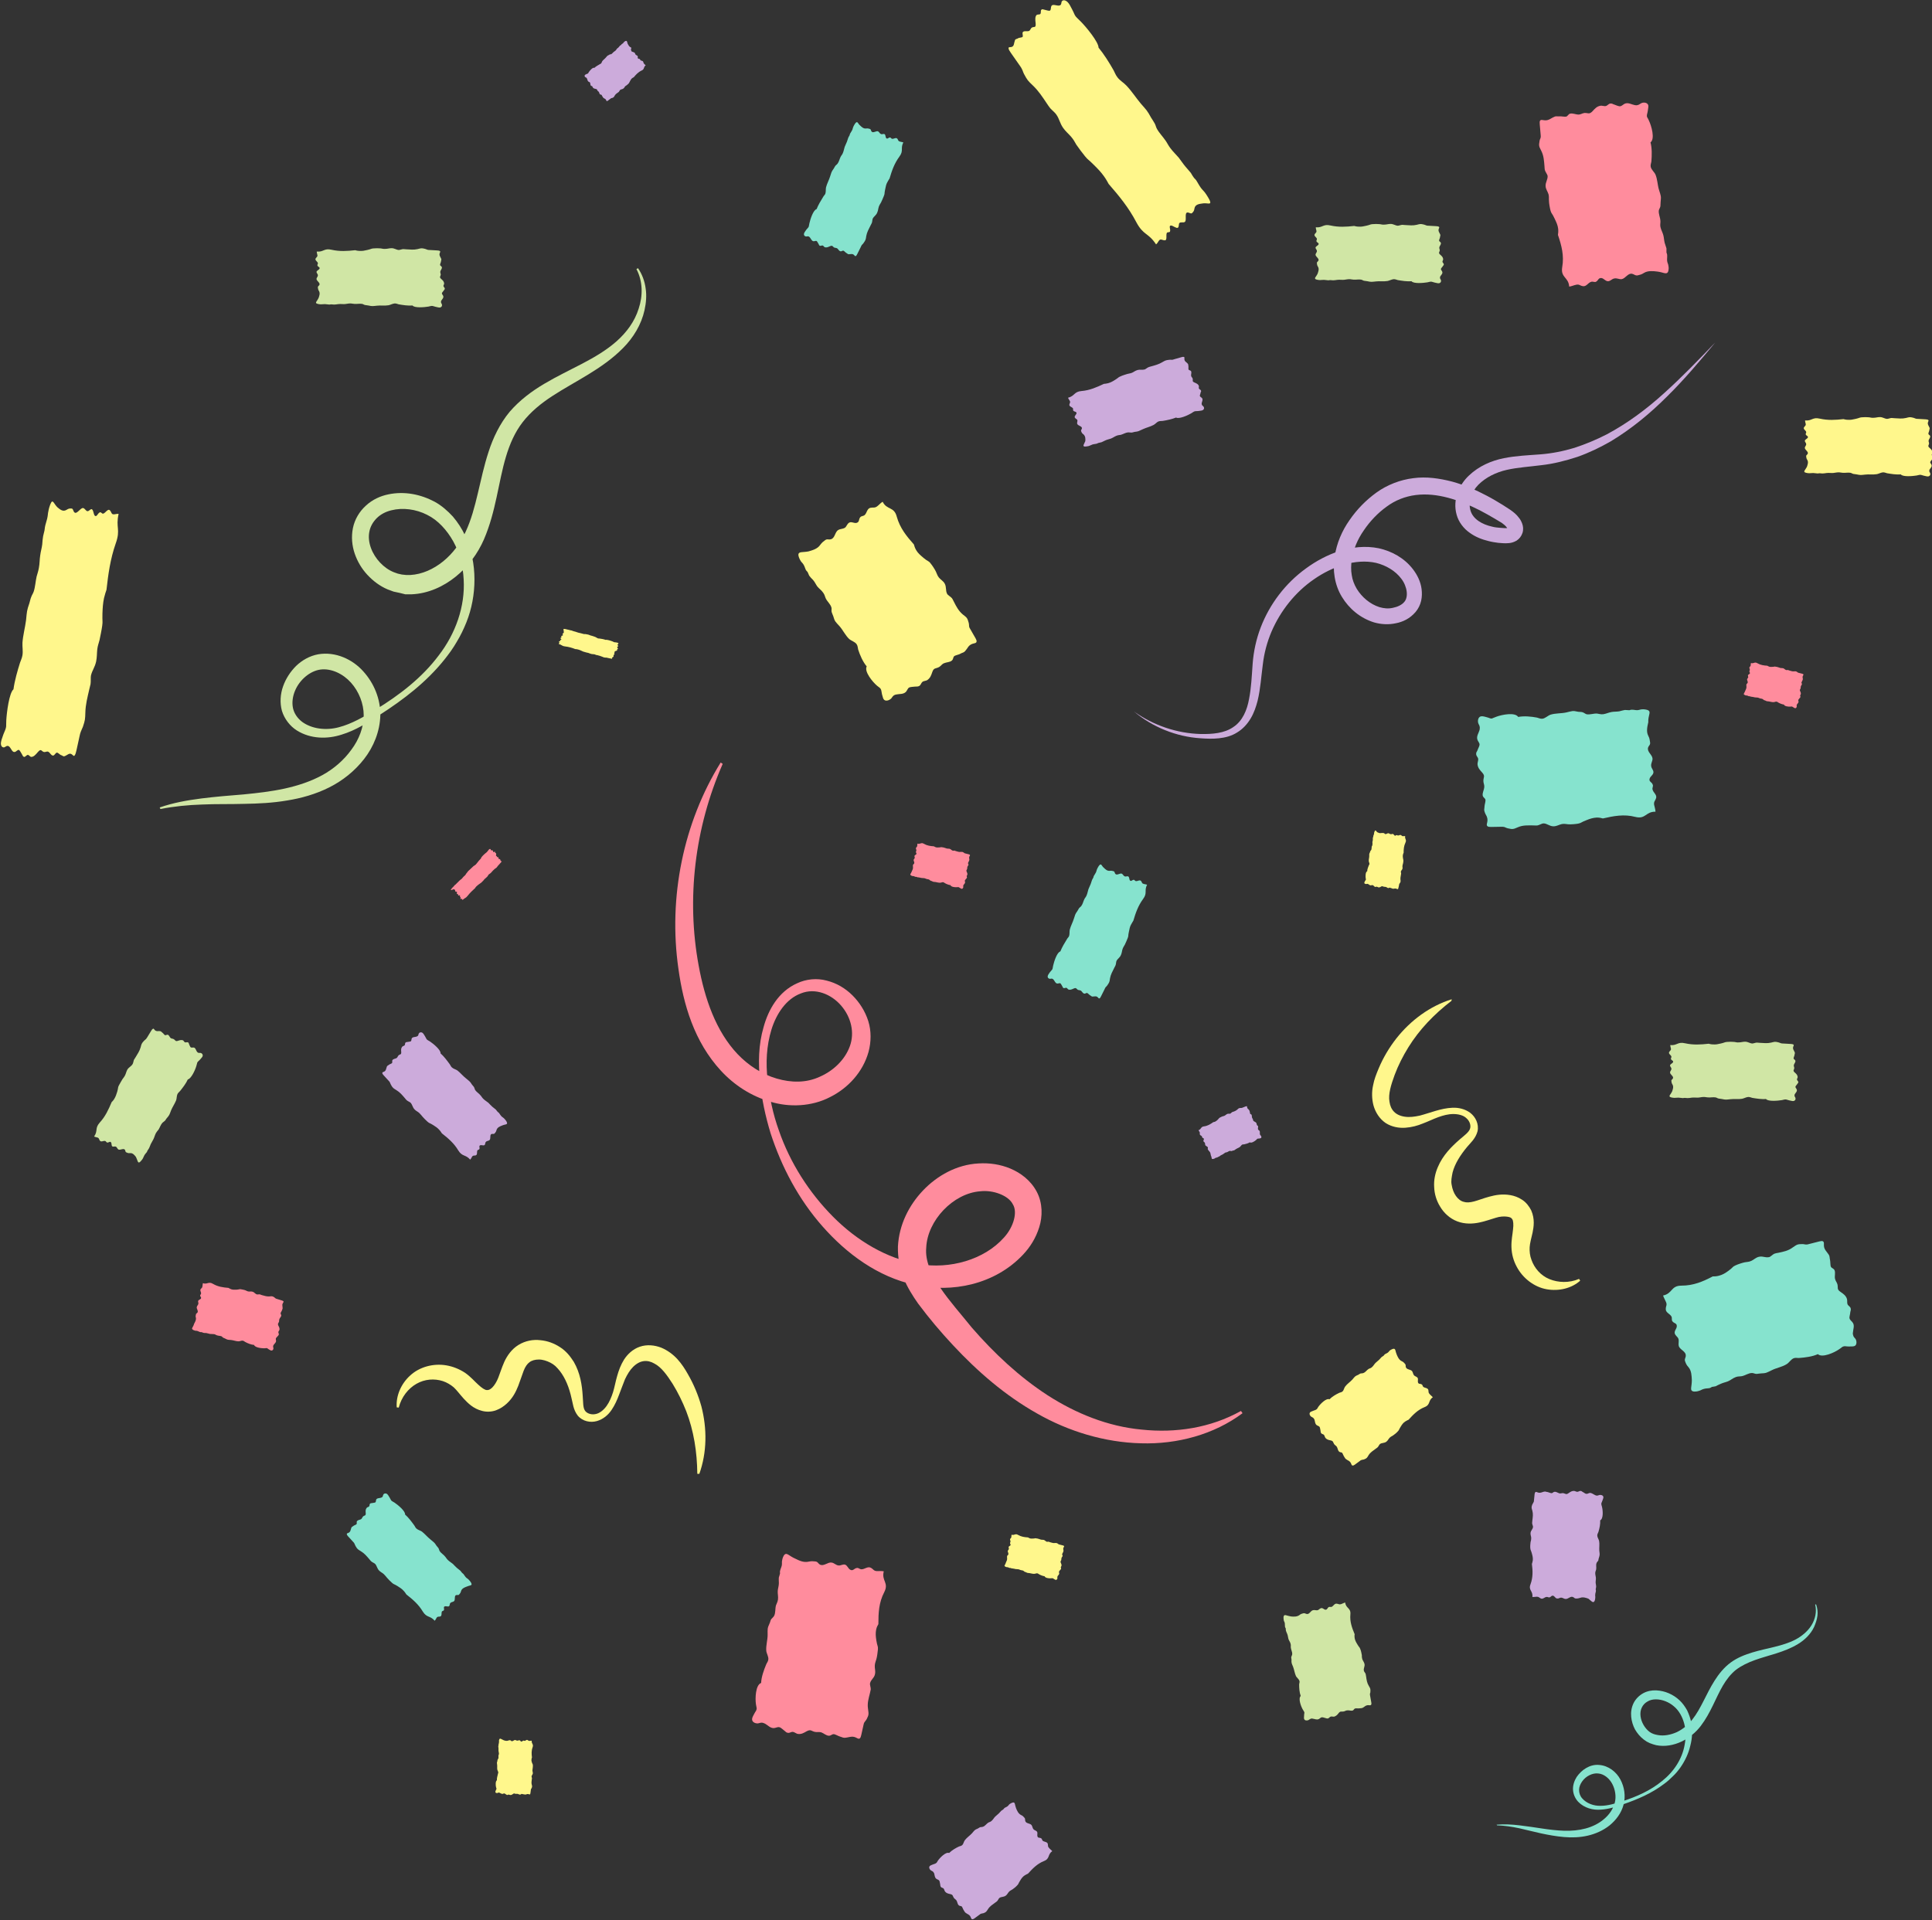 <?xml version="1.0" encoding="UTF-8"?><svg xmlns="http://www.w3.org/2000/svg" xmlns:xlink="http://www.w3.org/1999/xlink" height="85.5" preserveAspectRatio="xMidYMid meet" version="1.0" viewBox="5.1 4.9 86.0 85.5" width="86.0" zoomAndPan="magnify"><rect x="5.1" y="4.9" width="86.0" height="85.5" fill="#333333" stroke="none"/><g id="change1_1"><path d="M37.27,38.91c-1.25,2.85-1.62,6.01-1.07,8.98c0.27,1.48,0.77,2.93,1.74,3.95c0.48,0.5,1.08,0.89,1.73,1.08 c0.65,0.19,1.32,0.2,1.92-0.08c0.6-0.26,1.12-0.75,1.34-1.36c0.22-0.6,0.06-1.29-0.39-1.81c-0.44-0.51-1.15-0.8-1.79-0.54 c-0.65,0.24-1.09,0.9-1.31,1.61c-0.22,0.72-0.26,1.48-0.17,2.25c0.08,0.76,0.24,1.52,0.5,2.24c0.5,1.45,1.35,2.77,2.41,3.84 c1.06,1.07,2.4,1.87,3.81,2.11c1.39,0.24,2.92-0.19,3.8-1.18c0.43-0.47,0.62-1.14,0.39-1.49c-0.19-0.38-0.87-0.64-1.45-0.57 c-1.2,0.09-2.35,1.3-2.4,2.51c-0.11,1.17,1.1,2.4,2.03,3.56c1,1.15,2.11,2.19,3.37,3.01c1.26,0.81,2.68,1.39,4.19,1.53 c1.5,0.16,3.06-0.07,4.42-0.83l0.07,0.1c-1.27,0.95-2.91,1.39-4.52,1.34c-1.62-0.04-3.23-0.53-4.63-1.33 c-1.42-0.8-2.65-1.87-3.74-3.04c-0.55-0.59-1.05-1.18-1.55-1.85c-0.24-0.34-0.48-0.72-0.65-1.14c-0.18-0.42-0.26-0.93-0.25-1.4 c0.05-0.97,0.49-1.84,1.12-2.5c0.63-0.66,1.5-1.15,2.47-1.2c0.48-0.03,0.97,0.04,1.42,0.23c0.45,0.19,0.9,0.52,1.17,1.03 c0.27,0.51,0.26,1.11,0.11,1.58c-0.15,0.48-0.4,0.88-0.72,1.22c-1.26,1.34-3.17,1.71-4.81,1.35c-1.67-0.36-3.05-1.4-4.11-2.6 c-1.07-1.21-1.83-2.65-2.32-4.16c-0.23-0.76-0.4-1.54-0.47-2.33c-0.08-0.78-0.07-1.61,0.16-2.39c0.21-0.77,0.66-1.58,1.49-1.95 c0.4-0.19,0.88-0.24,1.32-0.12c0.44,0.11,0.83,0.34,1.15,0.66c0.31,0.31,0.56,0.7,0.7,1.14c0.14,0.44,0.13,0.94,0.01,1.38 c-0.25,0.89-0.91,1.61-1.72,2.01c-0.81,0.42-1.81,0.46-2.65,0.2c-0.86-0.25-1.61-0.74-2.2-1.38c-1.19-1.29-1.67-2.95-1.89-4.53 c-0.46-3.19,0.22-6.51,1.88-9.19L37.27,38.91z" fill="#ff8c9d"/></g><g id="change2_1"><path d="M55.58,36.58c0.87,0.62,1.91,0.97,2.96,1c0.52,0.01,1.06-0.03,1.46-0.31c0.41-0.27,0.61-0.75,0.7-1.25 c0.1-0.5,0.12-1.03,0.16-1.57c0.04-0.54,0.16-1.1,0.36-1.62c0.4-1.04,1.1-1.96,2.01-2.62c0.45-0.33,0.95-0.6,1.5-0.78 c0.55-0.17,1.15-0.24,1.74-0.12c0.59,0.13,1.15,0.44,1.53,0.94c0.19,0.25,0.34,0.55,0.38,0.88c0.02,0.17,0.02,0.34-0.02,0.52 c-0.04,0.18-0.13,0.36-0.25,0.5c-0.25,0.29-0.56,0.44-0.88,0.5c-0.32,0.07-0.66,0.05-0.97-0.04c-0.61-0.19-1.11-0.61-1.43-1.14 c-0.16-0.26-0.27-0.57-0.32-0.88c-0.05-0.3-0.05-0.61,0-0.91c0.09-0.6,0.33-1.15,0.66-1.62c0.33-0.48,0.73-0.89,1.2-1.23 c0.47-0.34,1.06-0.57,1.64-0.64c0.59-0.08,1.17,0.01,1.72,0.15c0.55,0.15,1.06,0.37,1.55,0.63c0.25,0.13,0.48,0.27,0.71,0.41 l0.34,0.22c0.14,0.1,0.27,0.2,0.38,0.35c0.06,0.07,0.11,0.16,0.15,0.27c0.04,0.11,0.06,0.26,0.01,0.41 c-0.05,0.15-0.14,0.26-0.26,0.34c-0.12,0.07-0.23,0.1-0.33,0.11c-0.2,0.02-0.33,0-0.48-0.01c-0.15-0.02-0.29-0.04-0.44-0.08 c-0.29-0.07-0.58-0.18-0.84-0.37c-0.26-0.18-0.49-0.47-0.58-0.8c-0.19-0.67,0.11-1.34,0.55-1.75c0.44-0.42,1-0.66,1.55-0.77 c0.55-0.11,1.1-0.13,1.62-0.17c0.52-0.04,1.02-0.14,1.52-0.29c0.49-0.16,0.97-0.36,1.44-0.6c0.92-0.49,1.78-1.13,2.56-1.84 c0.79-0.71,1.53-1.48,2.27-2.25c-0.68,0.82-1.37,1.64-2.13,2.39c-0.76,0.76-1.59,1.45-2.52,2.01c-0.47,0.27-0.97,0.51-1.48,0.69 c-0.52,0.17-1.06,0.31-1.6,0.37c-0.54,0.07-1.06,0.1-1.55,0.21c-0.48,0.11-0.93,0.33-1.26,0.66c-0.32,0.32-0.47,0.78-0.35,1.16 c0.11,0.37,0.51,0.61,0.97,0.71c0.11,0.03,0.23,0.04,0.35,0.05c0.12,0.01,0.25,0.02,0.32,0.01c0.08-0.02,0.03-0.02,0.02,0.02 c-0.01,0.02,0,0.03-0.01,0.02c0-0.01-0.02-0.05-0.05-0.08c-0.05-0.07-0.13-0.13-0.21-0.19L71.65,28c-0.22-0.13-0.45-0.26-0.68-0.38 c-0.91-0.46-1.9-0.8-2.85-0.68c-0.47,0.06-0.91,0.23-1.3,0.52c-0.39,0.28-0.74,0.65-1.01,1.05c-0.28,0.4-0.47,0.85-0.54,1.31 c-0.03,0.23-0.04,0.46,0,0.68c0.03,0.22,0.11,0.42,0.22,0.61c0.23,0.38,0.6,0.69,1.01,0.82c0.2,0.06,0.41,0.08,0.61,0.03 c0.2-0.04,0.39-0.13,0.49-0.25c0.21-0.22,0.14-0.7-0.12-1.04c-0.26-0.35-0.68-0.6-1.13-0.71c-0.91-0.2-1.94,0.16-2.76,0.73 c-0.83,0.57-1.49,1.4-1.89,2.33c-0.2,0.47-0.33,0.96-0.39,1.48c-0.07,0.52-0.1,1.06-0.23,1.6c-0.07,0.27-0.16,0.54-0.31,0.79 c-0.15,0.25-0.35,0.47-0.6,0.62c-0.25,0.16-0.53,0.23-0.81,0.26c-0.28,0.03-0.55,0.02-0.82,0C57.45,37.7,56.4,37.27,55.58,36.58z" fill="#ccabdb"/></g><g id="change3_1"><path d="M40.64,29.58c-0.01,0.1,0.07,0.24,0.08,0.26c0.06,0.11,0.09,0.1,0.15,0.2c0.05,0.08,0.07,0.18,0.11,0.25 c0.01,0.02,0.06,0.06,0.07,0.08c0.01,0.02,0.07,0.16,0.07,0.16c0.04,0.06,0.11,0.13,0.17,0.19c0.08,0.09,0.12,0.19,0.19,0.29 c0.08,0.1,0.19,0.17,0.27,0.29c0.07,0.1,0.07,0.17,0.11,0.25c0.07,0.14,0.21,0.25,0.25,0.4c0.02,0.06-0.01,0.13,0.01,0.2 c0.02,0.07,0.05,0.12,0.07,0.18c0.07,0.25,0.1,0.25,0.28,0.45c0.15,0.17,0.26,0.41,0.43,0.57c0.09,0.08,0.25,0.12,0.33,0.23 c0.05,0.07,0.05,0.15,0.07,0.24c0.08,0.25,0.21,0.55,0.38,0.75c-0.12,0.23,0.26,0.69,0.46,0.86c0.1,0.08,0.14,0.1,0.16,0.14 c0.04,0.06,0.03,0.11,0.06,0.24c0.04,0.14,0.05,0.21,0.1,0.25c0.08,0.07,0.22,0.02,0.3-0.05c0.05-0.05,0.06-0.1,0.13-0.15 c0.03-0.02,0.06-0.03,0.11-0.04c0.14-0.03,0.3,0,0.42-0.11c0.06-0.06,0.08-0.16,0.15-0.2c0.06-0.03,0.19-0.03,0.26-0.04 c0.08-0.01,0.12,0.01,0.19-0.03c0.07-0.04,0.08-0.13,0.14-0.18c0.06-0.05,0.17-0.04,0.23-0.09c0.12-0.09,0.16-0.2,0.21-0.35 c0.07-0.2,0.15-0.14,0.3-0.22c0.09-0.05,0.12-0.13,0.22-0.17c0.11-0.05,0.26-0.04,0.35-0.12c0.07-0.06,0.05-0.14,0.1-0.19 c0.05-0.05,0.22-0.07,0.29-0.12c0.07-0.04,0.14-0.04,0.2-0.11c0.07-0.08,0.09-0.12,0.14-0.19c0.16-0.21,0.36-0.11,0.37-0.24 c0.01-0.07-0.04-0.13-0.28-0.55c-0.01-0.02-0.04-0.06-0.05-0.11c-0.01-0.06,0-0.09-0.02-0.17c-0.06-0.22-0.08-0.23-0.26-0.37 c-0.19-0.16-0.29-0.35-0.4-0.57c-0.03-0.05-0.05-0.11-0.09-0.16c-0.05-0.06-0.18-0.13-0.21-0.19c-0.08-0.15-0.02-0.3-0.11-0.46 c-0.07-0.12-0.18-0.17-0.26-0.27c-0.07-0.09-0.08-0.16-0.13-0.26c-0.04-0.09-0.17-0.29-0.24-0.37c-0.09-0.12-0.11-0.07-0.31-0.24 c-0.14-0.12-0.25-0.21-0.33-0.35c-0.06-0.1-0.08-0.19-0.1-0.25c-0.33-0.37-0.62-0.73-0.76-1.23c-0.12-0.47-0.44-0.29-0.63-0.67 c-0.09,0.05-0.16,0.14-0.24,0.2c-0.12,0.09-0.17,0.04-0.31,0.07c-0.15,0.04-0.15,0.23-0.25,0.32c-0.05,0.05-0.14,0.04-0.19,0.09 c-0.09,0.1-0.03,0.22-0.17,0.26c-0.11,0.03-0.23-0.07-0.33-0.01c-0.09,0.05-0.11,0.16-0.18,0.22c-0.1,0.07-0.22,0.05-0.31,0.11 c-0.15,0.09-0.14,0.37-0.33,0.41c-0.1,0.03-0.16-0.03-0.25,0.04c-0.08,0.06-0.13,0.09-0.22,0.21c-0.12,0.18-0.35,0.24-0.52,0.29 C40.83,29.5,40.66,29.45,40.64,29.58z" fill="#fff78c"/></g><g id="change4_1"><path d="M80.44,66.84c0.09,0.04,0.25,0,0.27-0.01c0.12-0.03,0.12-0.06,0.23-0.09c0.09-0.03,0.19-0.02,0.27-0.04 c0.03-0.01,0.08-0.04,0.09-0.05c0.02,0,0.17-0.03,0.17-0.03c0.06-0.03,0.15-0.08,0.23-0.11c0.11-0.05,0.22-0.07,0.32-0.11 c0.12-0.05,0.21-0.14,0.35-0.19c0.11-0.04,0.18-0.02,0.27-0.04c0.15-0.03,0.29-0.14,0.45-0.14c0.06,0,0.13,0.04,0.19,0.04 c0.07,0,0.13-0.02,0.19-0.02c0.26-0.01,0.26-0.03,0.51-0.15c0.2-0.1,0.46-0.14,0.66-0.27c0.11-0.07,0.18-0.21,0.31-0.26 c0.09-0.03,0.16,0,0.25-0.01c0.26-0.02,0.58-0.06,0.82-0.17c0.19,0.18,0.74-0.07,0.95-0.22c0.11-0.07,0.13-0.11,0.18-0.12 c0.07-0.03,0.11,0,0.25,0c0.14,0,0.22,0,0.27-0.03c0.09-0.06,0.08-0.21,0.03-0.3c-0.04-0.06-0.09-0.08-0.11-0.17 c-0.01-0.03-0.02-0.07-0.01-0.12c0.01-0.15,0.08-0.3,0-0.43c-0.04-0.07-0.13-0.12-0.15-0.2c-0.02-0.06,0.03-0.19,0.03-0.26 c0.01-0.08,0.04-0.11,0.02-0.19c-0.02-0.08-0.11-0.11-0.14-0.18c-0.03-0.07,0-0.17-0.03-0.25c-0.05-0.14-0.15-0.21-0.28-0.3 c-0.18-0.12-0.1-0.18-0.14-0.34c-0.03-0.1-0.09-0.15-0.11-0.26c-0.02-0.12,0.03-0.26-0.02-0.37c-0.04-0.08-0.12-0.08-0.16-0.15 c-0.03-0.06-0.02-0.23-0.04-0.31c-0.02-0.08-0.01-0.15-0.05-0.22c-0.06-0.09-0.09-0.12-0.14-0.19c-0.16-0.21-0.01-0.37-0.14-0.42 c-0.06-0.02-0.13,0.01-0.61,0.13c-0.03,0.01-0.07,0.02-0.12,0.02c-0.06,0-0.09-0.02-0.17-0.02c-0.22,0-0.24,0.02-0.43,0.15 c-0.2,0.15-0.41,0.19-0.65,0.24c-0.06,0.01-0.12,0.02-0.17,0.04c-0.07,0.03-0.17,0.14-0.23,0.15c-0.17,0.04-0.29-0.06-0.47-0.01 c-0.14,0.04-0.21,0.13-0.33,0.18c-0.11,0.05-0.17,0.04-0.28,0.06c-0.1,0.02-0.32,0.09-0.42,0.14c-0.14,0.06-0.1,0.09-0.31,0.24 c-0.15,0.11-0.27,0.18-0.43,0.22c-0.11,0.03-0.21,0.03-0.27,0.03c-0.44,0.23-0.86,0.41-1.39,0.41c-0.48,0-0.39,0.35-0.82,0.44 c0.03,0.1,0.09,0.19,0.13,0.29c0.06,0.14-0.01,0.17-0.01,0.31c-0.01,0.16,0.18,0.21,0.25,0.33c0.04,0.07,0,0.15,0.04,0.21 c0.07,0.11,0.21,0.08,0.2,0.23c0,0.11-0.12,0.2-0.09,0.32c0.03,0.1,0.13,0.15,0.16,0.23c0.04,0.11-0.01,0.22,0.02,0.33 c0.05,0.17,0.32,0.23,0.31,0.43c0,0.1-0.07,0.14-0.03,0.25c0.04,0.1,0.05,0.15,0.15,0.26c0.14,0.16,0.14,0.4,0.15,0.58 C80.41,66.63,80.32,66.79,80.44,66.84z" fill="#86e3ce"/></g><g id="change3_2"><path d="M67.14,64.95c-0.06,0-0.14,0.06-0.15,0.06c-0.06,0.04-0.05,0.06-0.11,0.11c-0.05,0.04-0.11,0.05-0.15,0.09 c-0.01,0.01-0.03,0.04-0.04,0.05c-0.01,0.01-0.09,0.06-0.09,0.06c-0.03,0.03-0.07,0.08-0.11,0.12c-0.05,0.05-0.11,0.09-0.16,0.14 c-0.06,0.06-0.09,0.13-0.16,0.19c-0.05,0.05-0.1,0.05-0.15,0.08c-0.08,0.05-0.14,0.15-0.23,0.18c-0.04,0.02-0.08,0.01-0.12,0.02 c-0.04,0.01-0.07,0.04-0.11,0.06c-0.15,0.06-0.15,0.08-0.26,0.21c-0.1,0.11-0.23,0.19-0.32,0.31c-0.05,0.06-0.06,0.17-0.12,0.22 c-0.04,0.04-0.09,0.04-0.14,0.06c-0.15,0.07-0.32,0.17-0.44,0.29c-0.15-0.06-0.41,0.21-0.5,0.34c-0.04,0.07-0.05,0.09-0.08,0.11 c-0.04,0.03-0.06,0.03-0.14,0.06c-0.08,0.03-0.13,0.05-0.15,0.08c-0.04,0.06,0,0.14,0.05,0.18c0.04,0.03,0.07,0.03,0.11,0.07 c0.01,0.02,0.03,0.04,0.04,0.06c0.03,0.09,0.02,0.19,0.1,0.25c0.04,0.03,0.1,0.04,0.13,0.08c0.02,0.03,0.03,0.12,0.04,0.16 c0.01,0.05,0,0.07,0.03,0.12c0.03,0.04,0.09,0.04,0.12,0.07c0.03,0.03,0.04,0.1,0.07,0.14c0.06,0.07,0.13,0.09,0.23,0.11 c0.13,0.03,0.1,0.08,0.16,0.17c0.04,0.05,0.09,0.07,0.12,0.12c0.04,0.07,0.04,0.16,0.1,0.21c0.04,0.04,0.09,0.02,0.13,0.05 c0.03,0.03,0.06,0.13,0.09,0.17c0.03,0.04,0.04,0.08,0.08,0.11c0.05,0.04,0.08,0.05,0.13,0.08c0.14,0.09,0.09,0.21,0.18,0.21 c0.04,0,0.08-0.03,0.32-0.21c0.01-0.01,0.03-0.03,0.07-0.04c0.03-0.01,0.06-0.01,0.1-0.02c0.13-0.05,0.14-0.07,0.21-0.19 c0.08-0.13,0.2-0.2,0.32-0.29c0.03-0.02,0.06-0.04,0.09-0.07c0.03-0.03,0.07-0.12,0.1-0.14c0.09-0.06,0.18-0.03,0.28-0.1 c0.07-0.05,0.09-0.12,0.15-0.18c0.05-0.05,0.09-0.06,0.15-0.1c0.05-0.03,0.17-0.13,0.21-0.18c0.07-0.07,0.04-0.07,0.13-0.21 c0.06-0.1,0.11-0.17,0.2-0.23c0.06-0.04,0.11-0.06,0.15-0.08c0.21-0.23,0.41-0.44,0.71-0.56c0.28-0.11,0.15-0.29,0.37-0.44 c-0.04-0.05-0.1-0.09-0.14-0.14c-0.07-0.07-0.04-0.1-0.06-0.19c-0.03-0.09-0.15-0.08-0.22-0.13c-0.04-0.03-0.03-0.09-0.07-0.11 c-0.07-0.05-0.14,0-0.17-0.09c-0.02-0.07,0.02-0.15-0.02-0.21c-0.04-0.05-0.11-0.06-0.15-0.1c-0.05-0.05-0.05-0.13-0.09-0.19 c-0.07-0.09-0.24-0.06-0.28-0.18c-0.02-0.06,0.01-0.1-0.04-0.15c-0.05-0.05-0.06-0.08-0.15-0.12c-0.12-0.06-0.18-0.2-0.22-0.3 C67.21,65.07,67.23,64.95,67.14,64.95z" fill="#fff78c"/></g><g id="change2_2"><path d="M50.21,85.15c-0.06,0-0.14,0.06-0.15,0.06c-0.06,0.04-0.05,0.06-0.11,0.11c-0.05,0.04-0.11,0.05-0.15,0.09 c-0.01,0.01-0.03,0.04-0.04,0.05c-0.01,0.01-0.09,0.06-0.09,0.06c-0.03,0.03-0.07,0.08-0.11,0.12c-0.05,0.05-0.11,0.09-0.16,0.14 c-0.06,0.06-0.09,0.13-0.16,0.19c-0.05,0.05-0.1,0.05-0.15,0.08c-0.08,0.05-0.14,0.15-0.23,0.18c-0.04,0.02-0.08,0.01-0.12,0.02 c-0.04,0.01-0.07,0.04-0.11,0.06c-0.15,0.06-0.15,0.08-0.26,0.21c-0.1,0.11-0.23,0.19-0.32,0.31c-0.05,0.06-0.06,0.17-0.12,0.22 c-0.04,0.04-0.09,0.04-0.14,0.06c-0.15,0.07-0.32,0.17-0.44,0.29c-0.15-0.06-0.41,0.21-0.5,0.34c-0.04,0.07-0.05,0.09-0.08,0.11 c-0.04,0.03-0.06,0.03-0.14,0.06c-0.08,0.03-0.13,0.05-0.15,0.08c-0.04,0.06,0,0.14,0.05,0.18c0.04,0.03,0.07,0.03,0.11,0.07 c0.01,0.02,0.03,0.04,0.04,0.06c0.03,0.09,0.02,0.19,0.1,0.25c0.04,0.03,0.1,0.04,0.13,0.08c0.02,0.03,0.03,0.12,0.04,0.16 c0.01,0.05,0,0.07,0.03,0.12c0.03,0.04,0.09,0.04,0.12,0.07c0.03,0.03,0.04,0.1,0.07,0.14c0.06,0.07,0.13,0.09,0.23,0.11 c0.13,0.03,0.1,0.08,0.16,0.17c0.04,0.05,0.09,0.07,0.12,0.12c0.04,0.07,0.04,0.16,0.1,0.21c0.04,0.04,0.09,0.02,0.13,0.05 c0.03,0.03,0.06,0.13,0.09,0.17c0.03,0.04,0.04,0.08,0.08,0.11c0.05,0.04,0.08,0.05,0.13,0.08c0.14,0.09,0.09,0.21,0.18,0.21 c0.04,0,0.08-0.03,0.32-0.21c0.01-0.01,0.03-0.03,0.07-0.04c0.03-0.01,0.06-0.01,0.1-0.02C49,90.03,49,90.02,49.08,89.9 c0.08-0.13,0.2-0.2,0.32-0.29c0.03-0.02,0.06-0.04,0.09-0.07c0.03-0.03,0.07-0.12,0.1-0.14c0.09-0.06,0.18-0.03,0.28-0.1 c0.07-0.05,0.09-0.12,0.15-0.18c0.05-0.05,0.09-0.06,0.15-0.1c0.05-0.03,0.17-0.13,0.21-0.18c0.07-0.07,0.04-0.07,0.13-0.21 c0.06-0.1,0.11-0.17,0.2-0.23c0.06-0.04,0.11-0.06,0.15-0.08c0.21-0.23,0.41-0.44,0.71-0.56c0.28-0.11,0.15-0.29,0.37-0.44 c-0.04-0.05-0.1-0.09-0.14-0.14c-0.07-0.07-0.04-0.1-0.06-0.19c-0.03-0.09-0.15-0.08-0.22-0.13c-0.04-0.03-0.03-0.09-0.07-0.11 c-0.07-0.05-0.14,0-0.17-0.09c-0.02-0.07,0.02-0.15-0.02-0.21c-0.04-0.05-0.11-0.06-0.15-0.1c-0.05-0.05-0.05-0.13-0.09-0.19 c-0.07-0.09-0.24-0.06-0.28-0.18c-0.02-0.06,0.01-0.1-0.04-0.15c-0.05-0.05-0.06-0.08-0.15-0.12c-0.12-0.06-0.18-0.2-0.22-0.3 C50.27,85.26,50.29,85.15,50.21,85.15z" fill="#ccabdb"/></g><g id="change2_3"><path d="M76.06,76.21c0.04-0.04,0.05-0.15,0.05-0.16c0.01-0.08-0.01-0.08,0-0.16c0-0.06,0.03-0.11,0.03-0.17 c0-0.02-0.01-0.05-0.01-0.06c0-0.01,0.02-0.11,0.02-0.11c0-0.04-0.01-0.11-0.02-0.16c-0.01-0.07,0.01-0.14,0.01-0.21 c0-0.08-0.03-0.15-0.03-0.24c0-0.07,0.03-0.11,0.04-0.16c0.02-0.1-0.02-0.2,0.02-0.29c0.01-0.04,0.05-0.07,0.07-0.1 c0.02-0.04,0.01-0.08,0.03-0.12c0.05-0.16,0.04-0.16,0.02-0.33c-0.01-0.14,0.02-0.3-0.01-0.44c-0.02-0.08-0.08-0.15-0.08-0.24 c0-0.06,0.03-0.09,0.05-0.15c0.05-0.16,0.09-0.35,0.08-0.52c0.15-0.07,0.12-0.45,0.08-0.6c-0.02-0.08-0.03-0.1-0.03-0.13 c0-0.05,0.02-0.06,0.05-0.15c0.03-0.08,0.05-0.13,0.04-0.17c-0.02-0.07-0.11-0.09-0.17-0.08c-0.04,0.01-0.07,0.03-0.12,0.03 c-0.02,0-0.04-0.01-0.07-0.02c-0.09-0.04-0.16-0.11-0.25-0.1c-0.05,0.01-0.1,0.05-0.15,0.04c-0.04,0-0.11-0.06-0.15-0.08 c-0.05-0.02-0.05-0.05-0.11-0.05c-0.05,0-0.09,0.04-0.14,0.04c-0.05,0-0.1-0.04-0.15-0.04c-0.1,0-0.15,0.04-0.24,0.1 c-0.11,0.08-0.13,0.02-0.23,0c-0.06-0.01-0.11,0.02-0.17,0.01c-0.07-0.02-0.15-0.08-0.22-0.07c-0.05,0-0.08,0.05-0.12,0.06 c-0.04,0.01-0.14-0.04-0.19-0.05c-0.05,0-0.09-0.03-0.14-0.02c-0.07,0.01-0.09,0.03-0.14,0.04c-0.16,0.05-0.22-0.07-0.27-0.01 c-0.03,0.03-0.03,0.08-0.06,0.38c0,0.02,0,0.04-0.02,0.07c-0.01,0.03-0.03,0.05-0.05,0.09c-0.05,0.13-0.04,0.15,0,0.28 c0.04,0.15,0.02,0.28,0,0.44c0,0.04-0.01,0.07-0.01,0.11c0,0.05,0.04,0.13,0.04,0.17c-0.01,0.11-0.1,0.16-0.11,0.27 c-0.01,0.09,0.03,0.15,0.03,0.23c0,0.07-0.01,0.11-0.03,0.18c-0.01,0.06-0.02,0.21-0.01,0.28c0.01,0.09,0.03,0.08,0.07,0.23 c0.03,0.11,0.05,0.2,0.04,0.3c-0.01,0.07-0.03,0.13-0.04,0.16c0.04,0.31,0.05,0.6-0.06,0.9c-0.11,0.28,0.12,0.3,0.08,0.57 c0.07,0.01,0.13-0.01,0.2-0.01c0.09,0,0.1,0.04,0.18,0.08c0.09,0.04,0.16-0.06,0.25-0.07c0.05-0.01,0.09,0.03,0.13,0.02 c0.08-0.02,0.09-0.1,0.18-0.07c0.06,0.03,0.09,0.12,0.17,0.12c0.06,0.01,0.11-0.04,0.17-0.04c0.07,0,0.13,0.06,0.2,0.06 c0.11,0.01,0.21-0.13,0.32-0.09c0.06,0.02,0.07,0.07,0.14,0.07c0.07,0,0.1,0,0.19-0.03c0.12-0.05,0.27,0,0.37,0.04 C75.93,76.18,76,76.27,76.06,76.21z" fill="#ccabdb"/></g><g id="change5_1"><path d="M62.25,76.84c-0.03,0.05-0.01,0.15-0.01,0.17c0.01,0.08,0.03,0.08,0.05,0.15c0.01,0.06,0,0.12,0.01,0.17 c0,0.02,0.02,0.05,0.03,0.06c0,0.01,0.01,0.11,0.01,0.11c0.01,0.04,0.04,0.1,0.06,0.15c0.03,0.07,0.03,0.14,0.05,0.21 c0.02,0.08,0.08,0.14,0.1,0.23c0.02,0.07,0,0.12,0.01,0.17c0.01,0.1,0.07,0.19,0.06,0.29c0,0.04-0.03,0.08-0.04,0.12 c-0.01,0.05,0.01,0.08,0.01,0.12c-0.01,0.16,0.01,0.17,0.07,0.32c0.05,0.13,0.07,0.29,0.13,0.42c0.04,0.07,0.12,0.12,0.15,0.2 c0.02,0.05,0,0.1-0.01,0.16c0,0.16,0.01,0.36,0.07,0.52c-0.12,0.11,0.01,0.46,0.09,0.6c0.04,0.07,0.06,0.09,0.07,0.12 c0.01,0.05-0.01,0.07-0.01,0.15c-0.01,0.09-0.01,0.14,0.01,0.17c0.03,0.06,0.13,0.06,0.19,0.03c0.04-0.02,0.06-0.05,0.11-0.06 c0.02-0.01,0.04-0.01,0.07,0c0.09,0.01,0.18,0.06,0.27,0.02c0.05-0.02,0.08-0.07,0.13-0.08c0.04-0.01,0.12,0.02,0.16,0.03 c0.05,0.01,0.07,0.03,0.12,0.02c0.05-0.01,0.07-0.06,0.12-0.08c0.04-0.02,0.11,0.01,0.16,0c0.09-0.03,0.14-0.08,0.2-0.16 c0.08-0.1,0.12-0.05,0.22-0.07c0.06-0.01,0.1-0.05,0.17-0.05c0.08-0.01,0.16,0.03,0.23,0.01c0.05-0.02,0.06-0.07,0.1-0.09 c0.04-0.02,0.14,0,0.2-0.01c0.05-0.01,0.09,0,0.14-0.02c0.06-0.03,0.08-0.05,0.12-0.08c0.14-0.09,0.23,0.01,0.27-0.07 c0.02-0.04,0-0.08-0.05-0.38c0-0.02-0.01-0.04-0.01-0.08c0-0.04,0.02-0.05,0.02-0.1c0.01-0.14,0-0.15-0.07-0.27 c-0.08-0.13-0.1-0.27-0.12-0.42c-0.01-0.04-0.01-0.07-0.02-0.11c-0.01-0.04-0.08-0.11-0.08-0.15c-0.02-0.11,0.05-0.18,0.03-0.29 c-0.02-0.09-0.07-0.14-0.1-0.22c-0.02-0.07-0.02-0.11-0.02-0.18c-0.01-0.06-0.04-0.21-0.07-0.27c-0.03-0.09-0.05-0.07-0.13-0.21 c-0.06-0.1-0.1-0.17-0.12-0.28c-0.01-0.07-0.01-0.13,0-0.17c-0.12-0.29-0.22-0.56-0.19-0.88c0.03-0.3-0.2-0.26-0.23-0.53 c-0.06,0.01-0.12,0.05-0.18,0.07c-0.09,0.03-0.11-0.01-0.2-0.02c-0.1-0.01-0.14,0.1-0.22,0.14c-0.04,0.02-0.09-0.01-0.13,0.01 c-0.07,0.04-0.06,0.12-0.15,0.12c-0.07-0.01-0.12-0.09-0.19-0.07c-0.06,0.01-0.1,0.07-0.15,0.09c-0.07,0.02-0.14-0.02-0.21,0 c-0.11,0.02-0.16,0.19-0.28,0.17c-0.06-0.01-0.09-0.05-0.16-0.03c-0.06,0.02-0.1,0.02-0.17,0.08c-0.11,0.08-0.26,0.07-0.37,0.06 C62.38,76.84,62.29,76.77,62.25,76.84z" fill="#d0e6a5"/></g><g id="change2_4"><path d="M59.06,56.5c0.03,0.01,0.08-0.01,0.08-0.01c0.04-0.01,0.03-0.02,0.07-0.04c0.03-0.01,0.06-0.01,0.08-0.02 c0.01,0,0.02-0.02,0.03-0.02c0.01,0,0.05-0.02,0.05-0.02c0.02-0.01,0.04-0.03,0.07-0.05c0.03-0.02,0.07-0.03,0.1-0.05 c0.03-0.02,0.06-0.05,0.1-0.07c0.03-0.02,0.06-0.01,0.08-0.02c0.05-0.02,0.09-0.06,0.13-0.06c0.02,0,0.04,0.01,0.06,0.01 c0.02,0,0.04-0.01,0.06-0.02c0.08-0.01,0.08-0.02,0.15-0.07c0.06-0.04,0.14-0.06,0.19-0.11c0.03-0.03,0.05-0.07,0.09-0.09 c0.03-0.01,0.05-0.01,0.08-0.01c0.08-0.02,0.18-0.04,0.25-0.09c0.07,0.05,0.23-0.05,0.29-0.11c0.03-0.03,0.04-0.04,0.05-0.05 c0.02-0.01,0.03,0,0.08-0.01c0.05-0.01,0.07-0.01,0.08-0.02c0.03-0.02,0.02-0.07,0-0.1c-0.01-0.02-0.03-0.02-0.04-0.05 c0-0.01-0.01-0.02-0.01-0.04c0-0.05,0.01-0.1-0.02-0.14c-0.02-0.02-0.05-0.03-0.06-0.06c-0.01-0.02,0-0.06,0-0.08 c0-0.03,0.01-0.04,0-0.06c-0.01-0.02-0.04-0.03-0.05-0.05c-0.01-0.02-0.01-0.05-0.02-0.08c-0.02-0.04-0.06-0.06-0.1-0.08 c-0.06-0.03-0.04-0.05-0.06-0.1c-0.01-0.03-0.03-0.04-0.04-0.08c-0.01-0.04,0-0.08-0.02-0.12c-0.01-0.02-0.04-0.02-0.06-0.04 c-0.01-0.02-0.01-0.07-0.02-0.1c-0.01-0.02-0.01-0.05-0.03-0.07c-0.02-0.03-0.03-0.03-0.05-0.05c-0.06-0.06-0.02-0.12-0.06-0.12 c-0.02,0-0.04,0.01-0.19,0.07c-0.01,0-0.02,0.01-0.04,0.01c-0.02,0-0.03,0-0.05,0c-0.07,0.01-0.08,0.02-0.13,0.07 c-0.06,0.05-0.12,0.08-0.19,0.1c-0.02,0.01-0.04,0.01-0.05,0.02c-0.02,0.01-0.05,0.05-0.07,0.06c-0.05,0.02-0.09-0.01-0.15,0.02 c-0.04,0.02-0.06,0.05-0.1,0.07c-0.03,0.02-0.05,0.02-0.09,0.03c-0.03,0.01-0.1,0.04-0.13,0.06c-0.04,0.02-0.03,0.03-0.09,0.09 c-0.04,0.04-0.08,0.07-0.12,0.09c-0.03,0.01-0.06,0.02-0.08,0.02c-0.13,0.09-0.25,0.17-0.42,0.19c-0.15,0.02-0.11,0.13-0.24,0.17 c0.01,0.03,0.04,0.06,0.05,0.08c0.02,0.04,0,0.06,0.01,0.1c0,0.05,0.07,0.06,0.09,0.09c0.01,0.02,0.01,0.05,0.02,0.06 c0.03,0.03,0.07,0.02,0.07,0.06c0,0.04-0.03,0.07-0.02,0.1c0.01,0.03,0.05,0.04,0.06,0.07c0.02,0.03,0.01,0.07,0.02,0.1 c0.02,0.05,0.11,0.06,0.12,0.12c0,0.03-0.02,0.05,0,0.08c0.02,0.03,0.02,0.04,0.06,0.08c0.05,0.04,0.06,0.12,0.07,0.18 C59.05,56.44,59.02,56.49,59.06,56.5z" fill="#ccabdb"/></g><g id="change1_2"><path d="M45.63,43.86c0.02,0.02,0.07,0.04,0.07,0.04c0.04,0.01,0.04,0,0.08,0.01c0.03,0.01,0.05,0.03,0.08,0.03 c0.01,0,0.03,0,0.03,0c0.01,0,0.05,0.02,0.05,0.02c0.02,0,0.05,0,0.08,0.01c0.04,0,0.07,0.02,0.11,0.02c0.04,0.01,0.08,0,0.12,0.01 c0.04,0.01,0.05,0.02,0.08,0.03c0.05,0.02,0.1,0.01,0.14,0.04c0.02,0.01,0.03,0.03,0.05,0.04c0.02,0.01,0.04,0.01,0.06,0.02 c0.07,0.04,0.08,0.03,0.16,0.04c0.07,0.01,0.15,0.04,0.22,0.03c0.04,0,0.08-0.03,0.13-0.02c0.03,0.01,0.04,0.02,0.07,0.04 c0.07,0.04,0.17,0.08,0.25,0.09c0.02,0.08,0.21,0.1,0.29,0.09c0.04,0,0.05-0.01,0.07,0c0.02,0,0.03,0.02,0.07,0.04 c0.04,0.02,0.06,0.04,0.08,0.03c0.03,0,0.06-0.04,0.06-0.08c0-0.02-0.01-0.04,0-0.06c0-0.01,0.01-0.02,0.01-0.03 c0.03-0.04,0.07-0.07,0.07-0.12c0-0.03-0.02-0.05-0.01-0.08c0.01-0.02,0.04-0.05,0.05-0.07c0.02-0.02,0.03-0.02,0.04-0.05 c0.01-0.03-0.01-0.05-0.01-0.07c0-0.02,0.03-0.05,0.03-0.07c0.01-0.05-0.01-0.08-0.03-0.13c-0.03-0.06,0-0.07,0.02-0.12 c0.01-0.03,0-0.06,0.01-0.09c0.01-0.04,0.05-0.07,0.05-0.1c0-0.03-0.02-0.04-0.02-0.07c0-0.02,0.03-0.06,0.04-0.09 c0.01-0.02,0.02-0.04,0.02-0.07c0-0.03-0.01-0.05-0.01-0.07c-0.01-0.08,0.06-0.1,0.03-0.14c-0.01-0.02-0.04-0.02-0.19-0.06 c-0.01,0-0.02-0.01-0.04-0.01c-0.02-0.01-0.02-0.02-0.04-0.03c-0.06-0.04-0.07-0.03-0.14-0.03c-0.08,0.01-0.14-0.02-0.22-0.04 c-0.02-0.01-0.03-0.01-0.05-0.02c-0.02,0-0.07,0.01-0.09,0c-0.05-0.02-0.07-0.06-0.13-0.08c-0.04-0.01-0.08,0-0.12-0.01 c-0.04-0.01-0.05-0.02-0.09-0.03c-0.03-0.01-0.1-0.03-0.14-0.03c-0.05-0.01-0.04,0.01-0.12,0.01c-0.06,0-0.1,0.01-0.15-0.01 c-0.03-0.01-0.06-0.03-0.08-0.04c-0.16-0.01-0.3-0.03-0.44-0.11c-0.13-0.08-0.16,0.03-0.29-0.01c-0.01,0.03-0.01,0.07-0.01,0.1 c-0.01,0.05-0.03,0.05-0.05,0.08c-0.03,0.04,0.02,0.09,0.01,0.13c0,0.02-0.02,0.04-0.02,0.06c0,0.04,0.04,0.06,0.02,0.1 c-0.02,0.03-0.07,0.04-0.08,0.07c-0.01,0.03,0.01,0.06,0.01,0.09c-0.01,0.04-0.04,0.06-0.05,0.09c-0.01,0.05,0.05,0.11,0.02,0.17 c-0.02,0.03-0.04,0.03-0.05,0.06c0,0.03-0.01,0.05,0,0.1c0.01,0.07-0.03,0.13-0.05,0.18C45.65,43.8,45.6,43.82,45.63,43.86z" fill="#ff8c9d"/></g><g id="change2_5"><path d="M32.97,6.72c-0.03,0-0.07,0.03-0.08,0.04c-0.03,0.02-0.03,0.03-0.05,0.06c-0.02,0.02-0.05,0.03-0.07,0.05 c-0.01,0.01-0.02,0.02-0.02,0.03c0,0-0.05,0.03-0.05,0.03c-0.02,0.02-0.03,0.04-0.05,0.06c-0.02,0.03-0.05,0.05-0.08,0.07 c-0.03,0.03-0.04,0.07-0.08,0.1c-0.03,0.03-0.05,0.03-0.07,0.05c-0.04,0.03-0.07,0.08-0.11,0.1c-0.02,0.01-0.04,0.01-0.06,0.01 c-0.02,0.01-0.03,0.02-0.05,0.03c-0.08,0.04-0.07,0.04-0.13,0.11c-0.05,0.06-0.11,0.1-0.16,0.16c-0.02,0.03-0.03,0.09-0.06,0.11 c-0.02,0.02-0.05,0.02-0.07,0.04c-0.07,0.04-0.16,0.09-0.22,0.15c-0.08-0.03-0.2,0.12-0.25,0.19c-0.02,0.03-0.02,0.05-0.04,0.06 c-0.02,0.02-0.03,0.01-0.07,0.03c-0.04,0.02-0.06,0.03-0.07,0.05c-0.02,0.03,0,0.07,0.03,0.09c0.02,0.01,0.04,0.01,0.05,0.03 c0.01,0.01,0.01,0.02,0.02,0.03c0.02,0.04,0.02,0.1,0.06,0.13c0.02,0.02,0.05,0.02,0.07,0.04c0.01,0.02,0.02,0.06,0.02,0.08 c0.01,0.03,0,0.04,0.02,0.06c0.02,0.02,0.05,0.02,0.06,0.03c0.02,0.02,0.02,0.05,0.04,0.07c0.03,0.03,0.07,0.04,0.12,0.05 c0.07,0.01,0.05,0.04,0.08,0.08c0.02,0.03,0.05,0.03,0.06,0.06c0.02,0.03,0.02,0.08,0.05,0.1c0.02,0.02,0.05,0.01,0.06,0.02 c0.02,0.01,0.03,0.06,0.05,0.08c0.02,0.02,0.02,0.04,0.04,0.06c0.03,0.02,0.04,0.02,0.07,0.04c0.07,0.04,0.05,0.11,0.09,0.1 c0.02,0,0.04-0.02,0.16-0.11c0.01-0.01,0.02-0.01,0.03-0.02c0.02-0.01,0.03,0,0.05-0.01c0.06-0.03,0.07-0.04,0.1-0.1 c0.04-0.07,0.1-0.11,0.16-0.15c0.02-0.01,0.03-0.02,0.04-0.04c0.02-0.02,0.03-0.06,0.05-0.07c0.04-0.03,0.09-0.02,0.14-0.06 c0.04-0.03,0.05-0.06,0.07-0.09c0.03-0.03,0.04-0.03,0.07-0.05c0.03-0.02,0.08-0.07,0.1-0.09c0.03-0.04,0.02-0.04,0.06-0.11 c0.03-0.05,0.05-0.09,0.09-0.12c0.03-0.02,0.06-0.04,0.07-0.04c0.1-0.12,0.2-0.23,0.35-0.3c0.14-0.06,0.07-0.15,0.18-0.23 c-0.02-0.03-0.05-0.04-0.07-0.07c-0.03-0.03-0.02-0.05-0.04-0.09c-0.02-0.05-0.08-0.04-0.11-0.06c-0.02-0.01-0.02-0.04-0.04-0.06 c-0.03-0.02-0.07,0-0.09-0.04c-0.01-0.03,0.01-0.07-0.01-0.1c-0.02-0.02-0.06-0.03-0.08-0.05c-0.03-0.03-0.03-0.07-0.05-0.09 c-0.04-0.04-0.12-0.03-0.15-0.08c-0.01-0.03,0-0.05-0.02-0.08C33.22,7.04,33.21,7.02,33.16,7c-0.06-0.03-0.09-0.1-0.12-0.15 C33.01,6.77,33.02,6.72,32.97,6.72z" fill="#ccabdb"/></g><g id="change3_3"><path d="M49.82,74.63c0.02,0.02,0.07,0.04,0.07,0.04c0.04,0.01,0.04,0,0.08,0.01c0.03,0.01,0.05,0.03,0.08,0.03 c0.01,0,0.03,0,0.03,0c0.01,0,0.05,0.02,0.05,0.02c0.02,0,0.05,0,0.08,0.01c0.04,0,0.07,0.02,0.11,0.02c0.04,0.01,0.08,0,0.12,0.01 c0.04,0.01,0.05,0.02,0.08,0.03c0.05,0.02,0.1,0.01,0.14,0.04c0.02,0.01,0.03,0.03,0.05,0.04c0.02,0.01,0.04,0.01,0.06,0.02 c0.07,0.04,0.08,0.03,0.16,0.04c0.07,0.01,0.15,0.04,0.22,0.03c0.04,0,0.08-0.03,0.13-0.02c0.03,0.01,0.04,0.02,0.07,0.04 c0.07,0.04,0.17,0.08,0.25,0.09c0.02,0.08,0.21,0.1,0.29,0.09c0.04,0,0.05-0.01,0.07,0c0.02,0,0.03,0.02,0.07,0.04 c0.04,0.02,0.06,0.04,0.08,0.03c0.03,0,0.06-0.04,0.06-0.08c0-0.02-0.01-0.04,0-0.06c0-0.01,0.01-0.02,0.01-0.03 c0.03-0.04,0.07-0.07,0.07-0.12c0-0.03-0.02-0.05-0.01-0.08c0.01-0.02,0.04-0.05,0.05-0.07c0.02-0.02,0.03-0.02,0.04-0.05 c0.01-0.03-0.01-0.05-0.01-0.07c0-0.02,0.03-0.05,0.03-0.07c0.01-0.05-0.01-0.08-0.03-0.13c-0.03-0.06,0-0.07,0.02-0.12 c0.01-0.03,0-0.06,0.01-0.09c0.01-0.04,0.05-0.07,0.05-0.1c0-0.03-0.02-0.04-0.02-0.07c0-0.02,0.03-0.06,0.04-0.09 c0.01-0.02,0.02-0.04,0.02-0.07c0-0.03-0.01-0.05-0.01-0.07c-0.01-0.08,0.06-0.1,0.03-0.14c-0.01-0.02-0.04-0.02-0.19-0.06 c-0.01,0-0.02-0.01-0.04-0.01c-0.02-0.01-0.02-0.02-0.04-0.03c-0.06-0.04-0.07-0.03-0.14-0.03c-0.08,0.01-0.14-0.02-0.22-0.04 c-0.02-0.01-0.03-0.01-0.05-0.02c-0.02,0-0.07,0.01-0.09,0c-0.05-0.02-0.07-0.06-0.13-0.08c-0.04-0.01-0.08,0-0.12-0.01 c-0.04-0.01-0.05-0.02-0.09-0.03c-0.03-0.01-0.1-0.03-0.14-0.03c-0.05-0.01-0.04,0.01-0.12,0.01c-0.06,0-0.1,0.01-0.15-0.01 c-0.03-0.01-0.06-0.03-0.08-0.04c-0.16-0.01-0.3-0.03-0.44-0.11c-0.13-0.08-0.16,0.03-0.29-0.01c-0.01,0.03-0.01,0.07-0.01,0.1 c-0.01,0.05-0.03,0.05-0.05,0.08c-0.03,0.04,0.02,0.09,0.01,0.13c0,0.02-0.02,0.04-0.02,0.06c0,0.04,0.04,0.06,0.02,0.1 c-0.02,0.03-0.07,0.04-0.08,0.07c-0.01,0.03,0.01,0.06,0.01,0.09c-0.01,0.04-0.04,0.06-0.05,0.09c-0.01,0.05,0.05,0.11,0.02,0.17 c-0.02,0.03-0.04,0.03-0.05,0.06c0,0.03-0.01,0.05,0,0.1c0.01,0.07-0.03,0.13-0.05,0.18C49.85,74.57,49.8,74.59,49.82,74.63z" fill="#fff78c"/></g><g id="change1_3"><path d="M82.73,35.82c0.02,0.02,0.07,0.04,0.07,0.04c0.04,0.01,0.04,0,0.08,0.01c0.03,0.01,0.05,0.03,0.08,0.03 c0.01,0,0.03,0,0.03,0c0.01,0,0.05,0.02,0.05,0.02c0.02,0,0.05,0,0.08,0.01c0.04,0,0.07,0.02,0.11,0.02c0.04,0.01,0.08,0,0.12,0.01 c0.04,0.01,0.05,0.02,0.08,0.03c0.05,0.02,0.1,0.01,0.14,0.04c0.02,0.01,0.03,0.03,0.05,0.04c0.02,0.01,0.04,0.01,0.06,0.02 c0.07,0.04,0.08,0.03,0.16,0.04c0.07,0.01,0.15,0.04,0.22,0.03c0.04,0,0.08-0.03,0.13-0.02c0.03,0.01,0.04,0.02,0.07,0.04 c0.07,0.04,0.17,0.08,0.25,0.09c0.02,0.08,0.21,0.1,0.29,0.09c0.04,0,0.05-0.01,0.07,0c0.02,0,0.03,0.02,0.07,0.04 c0.04,0.02,0.06,0.04,0.08,0.03c0.03,0,0.06-0.04,0.06-0.08c0-0.02-0.01-0.04,0-0.06c0-0.01,0.01-0.02,0.01-0.03 c0.03-0.04,0.07-0.07,0.07-0.12c0-0.03-0.02-0.05-0.01-0.08c0.01-0.02,0.04-0.05,0.05-0.07c0.02-0.02,0.03-0.02,0.04-0.05 c0.01-0.03-0.01-0.05-0.01-0.07c0-0.02,0.03-0.05,0.03-0.07c0.01-0.05-0.01-0.08-0.03-0.13c-0.03-0.06,0-0.07,0.02-0.12 c0.01-0.03,0-0.06,0.01-0.09c0.01-0.04,0.05-0.07,0.05-0.1c0-0.03-0.02-0.04-0.02-0.07c0-0.02,0.03-0.06,0.04-0.09 c0.01-0.02,0.02-0.04,0.02-0.07c0-0.03-0.01-0.05-0.01-0.07c-0.01-0.08,0.06-0.1,0.03-0.14c-0.01-0.02-0.04-0.02-0.19-0.06 c-0.01,0-0.02-0.01-0.04-0.01c-0.02-0.01-0.02-0.02-0.04-0.03c-0.06-0.04-0.07-0.03-0.14-0.03c-0.08,0.01-0.14-0.02-0.22-0.04 c-0.02-0.01-0.03-0.01-0.05-0.02c-0.02,0-0.07,0.01-0.09,0c-0.05-0.02-0.07-0.06-0.13-0.08c-0.04-0.01-0.08,0-0.12-0.01 c-0.04-0.01-0.05-0.02-0.09-0.03c-0.03-0.01-0.1-0.03-0.14-0.03c-0.05-0.01-0.04,0.01-0.12,0.01c-0.06,0-0.1,0.01-0.15-0.01 c-0.03-0.01-0.06-0.03-0.08-0.04c-0.16-0.01-0.3-0.03-0.44-0.11c-0.13-0.08-0.16,0.03-0.29-0.01c-0.01,0.03-0.01,0.07-0.01,0.1 c-0.01,0.05-0.03,0.05-0.05,0.08c-0.03,0.04,0.02,0.09,0.01,0.13c0,0.02-0.02,0.04-0.02,0.06c0,0.04,0.04,0.06,0.02,0.1 c-0.02,0.03-0.07,0.04-0.08,0.07c-0.01,0.03,0.01,0.06,0.01,0.09c-0.01,0.04-0.04,0.06-0.05,0.09c-0.01,0.05,0.05,0.11,0.02,0.17 c-0.02,0.03-0.04,0.03-0.05,0.06c0,0.03-0.01,0.05,0,0.1c0.01,0.07-0.03,0.13-0.05,0.18C82.75,35.76,82.7,35.79,82.73,35.82z" fill="#ff8c9d"/></g><g id="change3_4"><path d="M66.31,41.88c-0.02,0.02-0.03,0.07-0.04,0.08c-0.01,0.04,0,0.04-0.01,0.08c-0.01,0.03-0.02,0.06-0.03,0.08 c0,0.01,0,0.03,0,0.03c0,0.01-0.02,0.05-0.02,0.05c0,0.02,0,0.05,0,0.08c0,0.04-0.01,0.07-0.02,0.11c0,0.04,0.01,0.08,0,0.12 c0,0.04-0.02,0.06-0.03,0.08c-0.01,0.05,0,0.1-0.02,0.15c-0.01,0.02-0.03,0.03-0.04,0.05c-0.01,0.02-0.01,0.04-0.02,0.06 c-0.04,0.08-0.03,0.08-0.03,0.17c0,0.07-0.03,0.15-0.02,0.22c0,0.04,0.03,0.08,0.03,0.12c0,0.03-0.02,0.05-0.03,0.07 c-0.03,0.08-0.07,0.17-0.07,0.26c-0.08,0.03-0.08,0.22-0.07,0.3c0.01,0.04,0.01,0.05,0.01,0.07c0,0.02-0.02,0.03-0.04,0.07 c-0.02,0.04-0.03,0.06-0.03,0.08c0,0.03,0.05,0.05,0.08,0.05c0.02,0,0.04-0.01,0.06-0.01c0.01,0,0.02,0.01,0.03,0.01 c0.04,0.02,0.07,0.06,0.12,0.06c0.03,0,0.05-0.02,0.08-0.01c0.02,0,0.05,0.03,0.07,0.05c0.02,0.01,0.02,0.03,0.05,0.03 c0.03,0,0.05-0.02,0.07-0.01c0.02,0,0.05,0.02,0.07,0.03c0.05,0,0.08-0.01,0.12-0.04c0.06-0.03,0.07,0,0.12,0.01 c0.03,0.01,0.06,0,0.09,0.01c0.04,0.01,0.07,0.05,0.11,0.05c0.03,0,0.04-0.02,0.06-0.02c0.02,0,0.07,0.03,0.09,0.03 c0.02,0.01,0.04,0.02,0.07,0.02c0.03,0,0.05-0.01,0.07-0.01c0.08-0.01,0.11,0.05,0.14,0.02c0.01-0.01,0.02-0.04,0.05-0.19 c0-0.01,0-0.02,0.01-0.04c0.01-0.02,0.02-0.02,0.03-0.04c0.03-0.06,0.03-0.07,0.02-0.14c-0.01-0.08,0.01-0.14,0.02-0.22 c0-0.02,0.01-0.04,0.01-0.06c0-0.02-0.02-0.07-0.01-0.09c0.01-0.05,0.06-0.07,0.07-0.13c0.01-0.04-0.01-0.08,0-0.12 c0-0.04,0.01-0.05,0.02-0.09c0.01-0.03,0.02-0.1,0.02-0.14c0-0.05-0.01-0.04-0.02-0.12c-0.01-0.06-0.01-0.1,0-0.15 c0.01-0.04,0.02-0.06,0.03-0.08c0-0.16,0.01-0.3,0.08-0.45c0.07-0.14-0.04-0.16-0.01-0.29c-0.03-0.01-0.07,0-0.1,0 c-0.05,0-0.05-0.03-0.09-0.05c-0.04-0.02-0.08,0.02-0.13,0.02c-0.02,0-0.04-0.02-0.06-0.02c-0.04,0-0.05,0.05-0.09,0.02 c-0.03-0.02-0.04-0.06-0.08-0.07c-0.03-0.01-0.06,0.02-0.09,0.01c-0.04,0-0.06-0.03-0.1-0.04c-0.06-0.01-0.11,0.06-0.16,0.03 c-0.03-0.02-0.03-0.04-0.07-0.04c-0.03,0-0.05-0.01-0.1,0c-0.07,0.02-0.13-0.02-0.18-0.04C66.37,41.91,66.34,41.86,66.31,41.88z" fill="#fff78c"/></g><g id="change3_5"><path d="M27.34,82.32c-0.02,0.02-0.03,0.07-0.03,0.08c0,0.04,0.01,0.04,0,0.08c0,0.03-0.01,0.06-0.02,0.09 c0,0.01,0.01,0.03,0,0.03c0,0.01-0.01,0.05-0.01,0.06c0,0.02,0.01,0.05,0.01,0.08c0,0.04,0,0.07,0,0.11c0,0.04,0.02,0.08,0.02,0.12 c0,0.04-0.01,0.06-0.02,0.08c-0.01,0.05,0.01,0.1-0.01,0.15c-0.01,0.02-0.03,0.03-0.03,0.05c-0.01,0.02-0.01,0.04-0.01,0.06 c-0.03,0.08-0.02,0.08-0.01,0.17c0.01,0.07-0.01,0.15,0.01,0.22c0.01,0.04,0.04,0.08,0.04,0.12c0,0.03-0.02,0.05-0.02,0.08 c-0.02,0.08-0.05,0.18-0.04,0.26c-0.07,0.04-0.06,0.23-0.04,0.31c0.01,0.04,0.02,0.05,0.02,0.07c0,0.02-0.01,0.03-0.03,0.07 c-0.02,0.04-0.02,0.07-0.02,0.08c0.01,0.03,0.05,0.05,0.09,0.04c0.02,0,0.03-0.02,0.06-0.02c0.01,0,0.02,0,0.04,0.01 c0.04,0.02,0.08,0.05,0.13,0.05c0.03,0,0.05-0.03,0.08-0.02c0.02,0,0.05,0.03,0.07,0.04c0.02,0.01,0.03,0.02,0.05,0.03 c0.03,0,0.04-0.02,0.07-0.02c0.02,0,0.05,0.02,0.08,0.02c0.05,0,0.08-0.02,0.12-0.05c0.05-0.04,0.06-0.01,0.12,0 c0.03,0,0.05-0.01,0.09,0c0.04,0.01,0.07,0.04,0.11,0.03c0.03,0,0.04-0.03,0.06-0.03c0.02,0,0.07,0.02,0.1,0.02 c0.02,0,0.04,0.01,0.07,0.01c0.03-0.01,0.05-0.01,0.07-0.02c0.08-0.02,0.11,0.04,0.14,0c0.01-0.02,0.01-0.04,0.03-0.19 c0-0.01,0-0.02,0.01-0.04c0.01-0.02,0.02-0.02,0.03-0.05c0.02-0.07,0.02-0.07,0-0.14c-0.02-0.08-0.01-0.14,0-0.22 c0-0.02,0.01-0.04,0.01-0.06c0-0.02-0.02-0.07-0.02-0.09c0.01-0.05,0.05-0.08,0.06-0.14c0-0.04-0.02-0.08-0.02-0.12 c0-0.04,0.01-0.06,0.01-0.09c0.01-0.03,0.01-0.11,0.01-0.14c0-0.05-0.01-0.04-0.04-0.12c-0.02-0.06-0.03-0.1-0.02-0.15 c0-0.04,0.01-0.06,0.02-0.08c-0.02-0.16-0.03-0.3,0.03-0.46c0.05-0.14-0.06-0.15-0.04-0.29c-0.03,0-0.07,0.01-0.1,0.01 c-0.05,0-0.05-0.02-0.09-0.04c-0.05-0.02-0.08,0.03-0.12,0.04c-0.02,0-0.04-0.02-0.07-0.01c-0.04,0.01-0.05,0.05-0.09,0.04 c-0.03-0.01-0.05-0.06-0.08-0.06c-0.03,0-0.06,0.02-0.09,0.02c-0.04,0-0.07-0.03-0.1-0.03c-0.06,0-0.1,0.07-0.16,0.05 c-0.03-0.01-0.03-0.04-0.07-0.04c-0.03,0-0.05,0-0.09,0.02c-0.06,0.02-0.14,0-0.19-0.02C27.41,82.33,27.37,82.29,27.34,82.32z" fill="#fff78c"/></g><g id="change3_6"><path d="M30.2,32.9c0.03,0,0.08,0.01,0.08,0.01c0.04,0.01,0.04,0.01,0.08,0.02c0.03,0.01,0.06,0.01,0.09,0.02 c0.01,0,0.03,0.01,0.03,0.01c0.01,0,0.06,0.01,0.06,0.01c0.02,0.01,0.05,0.02,0.08,0.03c0.04,0.01,0.07,0.02,0.11,0.03 c0.04,0.01,0.07,0.03,0.12,0.04c0.04,0.01,0.06,0.01,0.09,0.02c0.05,0.01,0.1,0.03,0.15,0.04c0.02,0,0.04,0,0.06,0 c0.02,0,0.04,0.01,0.06,0.01c0.08,0.01,0.09,0.02,0.17,0.05c0.07,0.02,0.15,0.04,0.22,0.07c0.04,0.02,0.07,0.04,0.11,0.06 c0.03,0.01,0.05,0.01,0.08,0.01c0.08,0.01,0.19,0.03,0.27,0.06c0.05-0.02,0.24,0.04,0.31,0.07c0.04,0.02,0.05,0.02,0.06,0.03 c0.02,0.01,0.03,0,0.08,0.01c0.05,0.01,0.07,0.01,0.09,0.02c0.03,0.01,0.04,0.04,0.02,0.05c-0.01,0.01-0.02,0.01-0.03,0.02 c0,0.01,0,0.01,0,0.02c0.01,0.03,0.04,0.05,0.02,0.07c-0.01,0.01-0.03,0.02-0.04,0.03c0,0.01,0.02,0.03,0.02,0.05 c0.01,0.01,0.02,0.02,0.02,0.03c0,0.01-0.03,0.01-0.04,0.02c-0.01,0.01,0.01,0.03,0,0.04c-0.01,0.02-0.04,0.03-0.08,0.04 c-0.05,0.01-0.02,0.03-0.03,0.05c0,0.02-0.02,0.02-0.02,0.04c0,0.02,0.02,0.05,0.01,0.06c-0.01,0.01-0.03,0.01-0.04,0.02 c-0.01,0.01,0.01,0.04,0,0.05c0,0.01,0.01,0.02-0.01,0.03c-0.01,0.01-0.02,0.02-0.04,0.03c-0.04,0.03,0.01,0.06-0.02,0.06 c-0.02,0-0.04-0.01-0.2-0.04c-0.01,0-0.02-0.01-0.04-0.01c-0.02,0-0.03,0-0.05,0c-0.07-0.01-0.08-0.01-0.14-0.04 c-0.07-0.03-0.14-0.05-0.22-0.07c-0.02,0-0.04-0.01-0.06-0.01c-0.02-0.01-0.06-0.03-0.08-0.03c-0.05-0.01-0.09,0-0.15-0.02 c-0.05-0.01-0.07-0.03-0.11-0.04c-0.04-0.01-0.06-0.01-0.09-0.02c-0.03-0.01-0.11-0.03-0.14-0.04c-0.05-0.02-0.04-0.02-0.11-0.05 c-0.05-0.02-0.09-0.04-0.15-0.05c-0.04-0.01-0.07-0.01-0.09-0.01c-0.15-0.06-0.29-0.1-0.46-0.12c-0.15-0.02-0.14-0.07-0.28-0.11 c0-0.02,0.02-0.03,0.03-0.04c0.01-0.02-0.01-0.03-0.02-0.05c-0.01-0.03,0.05-0.03,0.06-0.05c0.01-0.01-0.01-0.03,0-0.03 c0.02-0.02,0.06-0.01,0.05-0.03c-0.01-0.02-0.05-0.04-0.04-0.06c0-0.02,0.03-0.02,0.04-0.03c0.01-0.02-0.01-0.04-0.01-0.05 c0.01-0.03,0.09-0.03,0.08-0.06c-0.01-0.02-0.03-0.03-0.02-0.04c0.01-0.01,0.01-0.02,0.03-0.04c0.04-0.02,0.03-0.06,0.02-0.09 C30.2,32.94,30.16,32.9,30.2,32.9z" fill="#fff78c"/></g><g id="change1_4"><path d="M25.17,44.51c0.01-0.02,0.05-0.06,0.05-0.07c0.03-0.03,0.03-0.03,0.06-0.06c0.02-0.02,0.04-0.05,0.06-0.07 c0.01-0.01,0.02-0.02,0.03-0.02c0,0,0.04-0.04,0.04-0.04c0.02-0.02,0.04-0.04,0.06-0.06c0.03-0.03,0.05-0.05,0.08-0.08 c0.03-0.03,0.06-0.05,0.1-0.08c0.03-0.03,0.04-0.05,0.06-0.07c0.03-0.04,0.08-0.07,0.11-0.11c0.01-0.02,0.02-0.03,0.03-0.05 c0.01-0.02,0.03-0.03,0.04-0.05c0.05-0.07,0.05-0.07,0.12-0.13c0.06-0.05,0.11-0.11,0.17-0.16c0.03-0.02,0.07-0.04,0.1-0.07 c0.02-0.02,0.03-0.04,0.05-0.06c0.05-0.07,0.12-0.15,0.18-0.21c0-0.06,0.15-0.19,0.21-0.24c0.03-0.02,0.04-0.03,0.05-0.04 c0.02-0.02,0.02-0.03,0.05-0.06c0.03-0.04,0.04-0.06,0.06-0.07c0.03-0.02,0.05-0.01,0.06,0c0,0.01,0,0.03,0.01,0.04 c0,0,0.01,0.01,0.02,0.01c0.03,0,0.06-0.01,0.07,0.02c0.01,0.01,0,0.04,0.01,0.05c0.01,0.01,0.04,0,0.05,0c0.02,0,0.03-0.01,0.04,0 c0.01,0.01,0,0.03,0,0.04c0.01,0.01,0.03,0.01,0.04,0.02c0.01,0.02,0.01,0.05,0,0.08c-0.01,0.05,0.01,0.03,0.03,0.05 c0.01,0.01,0.01,0.03,0.02,0.04c0.02,0.01,0.05,0,0.06,0.02c0.01,0.01-0.01,0.03,0,0.05c0,0.01,0.04,0.01,0.05,0.02 c0.01,0.01,0.02,0.01,0.03,0.02c0,0.02,0,0.03,0.01,0.04c0.01,0.05,0.06,0.02,0.05,0.05c-0.01,0.02-0.03,0.03-0.13,0.15 c-0.01,0.01-0.02,0.02-0.03,0.03c-0.01,0.01-0.01,0.02-0.03,0.04c-0.04,0.06-0.05,0.06-0.11,0.1c-0.06,0.05-0.11,0.1-0.16,0.16 c-0.01,0.01-0.02,0.03-0.04,0.04c-0.02,0.02-0.06,0.04-0.07,0.05c-0.04,0.04-0.04,0.08-0.09,0.12c-0.03,0.03-0.06,0.05-0.09,0.08 c-0.03,0.03-0.04,0.04-0.06,0.07c-0.02,0.02-0.08,0.08-0.1,0.1c-0.04,0.03-0.03,0.02-0.1,0.07c-0.05,0.04-0.08,0.06-0.12,0.1 c-0.03,0.03-0.04,0.05-0.05,0.07c-0.12,0.11-0.23,0.21-0.33,0.34c-0.09,0.12-0.13,0.09-0.23,0.19c-0.01-0.01-0.02-0.03-0.02-0.04 c-0.01-0.02-0.03,0-0.06-0.01c-0.03,0,0-0.05-0.01-0.08c0-0.01-0.03-0.01-0.03-0.02c-0.01-0.02,0.02-0.06,0-0.06 c-0.02,0-0.06,0.02-0.07,0.01c-0.01-0.01,0-0.04-0.01-0.05c-0.01-0.02-0.04-0.01-0.05-0.02c-0.02-0.02,0.02-0.09-0.01-0.1 c-0.02,0-0.04,0.01-0.05,0c-0.01-0.01-0.02-0.02-0.02-0.05c0-0.04-0.04-0.05-0.07-0.06C25.21,44.53,25.16,44.54,25.17,44.51z" fill="#ff8c9d"/></g><g id="change1_5"><path d="M13.66,64.08c0.03,0.04,0.11,0.06,0.11,0.06c0.06,0.02,0.06,0,0.12,0.02c0.04,0.01,0.08,0.04,0.13,0.05 c0.01,0,0.04,0,0.05,0c0.01,0,0.08,0.03,0.08,0.03c0.03,0.01,0.08,0.01,0.13,0.01c0.06,0.01,0.11,0.03,0.16,0.04 c0.06,0.01,0.12,0,0.19,0.01c0.06,0.01,0.08,0.04,0.12,0.05c0.07,0.03,0.16,0.02,0.22,0.05c0.03,0.02,0.04,0.05,0.07,0.06 c0.03,0.02,0.06,0.02,0.09,0.04c0.11,0.06,0.12,0.05,0.25,0.06c0.11,0.01,0.23,0.06,0.34,0.06c0.06,0,0.13-0.04,0.19-0.03 c0.04,0.01,0.07,0.04,0.11,0.06c0.11,0.06,0.26,0.12,0.39,0.13c0.04,0.12,0.33,0.15,0.45,0.15c0.06,0,0.08-0.01,0.11-0.01 c0.04,0.01,0.05,0.03,0.1,0.06c0.06,0.04,0.09,0.05,0.12,0.05c0.05,0,0.09-0.06,0.08-0.11c0-0.03-0.02-0.05-0.01-0.09 c0-0.02,0.01-0.03,0.02-0.05c0.04-0.06,0.1-0.1,0.11-0.17c0-0.04-0.02-0.08-0.01-0.12c0.01-0.03,0.06-0.07,0.08-0.1 c0.02-0.03,0.04-0.03,0.05-0.07c0.01-0.04-0.02-0.07-0.02-0.11c0-0.03,0.04-0.07,0.05-0.1c0.01-0.07-0.01-0.12-0.05-0.19 c-0.04-0.09,0-0.1,0.03-0.17c0.01-0.05,0-0.08,0.02-0.13c0.02-0.05,0.08-0.1,0.08-0.15c0-0.04-0.03-0.06-0.03-0.1 c0-0.03,0.05-0.09,0.06-0.13c0.01-0.03,0.03-0.06,0.03-0.1c0-0.05-0.01-0.07-0.01-0.11c-0.02-0.12,0.09-0.15,0.04-0.2 c-0.02-0.02-0.06-0.03-0.29-0.1c-0.01,0-0.03-0.01-0.05-0.02c-0.02-0.01-0.03-0.03-0.06-0.05c-0.09-0.06-0.11-0.05-0.22-0.04 c-0.12,0.01-0.22-0.03-0.34-0.06c-0.03-0.01-0.05-0.02-0.08-0.03c-0.04-0.01-0.11,0.01-0.14,0c-0.08-0.03-0.11-0.1-0.19-0.12 c-0.07-0.02-0.12,0-0.18-0.01c-0.06-0.01-0.08-0.03-0.13-0.05c-0.04-0.02-0.16-0.04-0.21-0.05c-0.07-0.01-0.06,0.01-0.19,0.02 c-0.09,0-0.16,0.01-0.24-0.02c-0.05-0.02-0.09-0.04-0.12-0.06c-0.24-0.02-0.47-0.05-0.69-0.18c-0.2-0.12-0.25,0.04-0.45-0.03 c-0.01,0.05-0.01,0.1-0.02,0.15c-0.01,0.07-0.05,0.07-0.08,0.12c-0.04,0.06,0.03,0.13,0.02,0.19c0,0.03-0.04,0.06-0.04,0.09 c0,0.06,0.07,0.08,0.03,0.14c-0.03,0.04-0.1,0.05-0.12,0.1c-0.01,0.04,0.02,0.09,0.01,0.13c-0.01,0.05-0.06,0.09-0.07,0.14 c-0.02,0.08,0.08,0.17,0.03,0.25c-0.03,0.04-0.07,0.04-0.07,0.09c-0.01,0.05-0.02,0.07,0,0.14c0.02,0.1-0.04,0.19-0.08,0.27 C13.7,63.99,13.62,64.03,13.66,64.08z" fill="#ff8c9d"/></g><g id="change4_2"><path d="M78.49,36.54c-0.08-0.06-0.24-0.06-0.26-0.06c-0.12,0-0.13,0.03-0.25,0.04c-0.09,0-0.19-0.03-0.27-0.02 c-0.03,0-0.08,0.03-0.1,0.02c-0.02,0-0.17-0.01-0.18-0.01c-0.07,0.01-0.17,0.04-0.25,0.06c-0.12,0.02-0.23,0.01-0.34,0.03 c-0.13,0.02-0.24,0.08-0.38,0.1c-0.12,0.01-0.18-0.02-0.27-0.03c-0.16-0.01-0.32,0.06-0.47,0.03c-0.06-0.02-0.11-0.07-0.18-0.09 c-0.07-0.02-0.13-0.01-0.19-0.02c-0.26-0.06-0.26-0.03-0.53,0.03c-0.22,0.05-0.48,0.03-0.7,0.1c-0.12,0.04-0.23,0.16-0.36,0.18 c-0.09,0.01-0.16-0.03-0.24-0.05c-0.26-0.05-0.58-0.08-0.84-0.03c-0.14-0.22-0.73-0.1-0.97-0.01c-0.12,0.04-0.16,0.07-0.2,0.08 c-0.08,0.01-0.11-0.03-0.24-0.06c-0.14-0.04-0.21-0.05-0.27-0.03c-0.1,0.04-0.13,0.18-0.1,0.29c0.02,0.07,0.06,0.1,0.07,0.19 c0,0.04,0,0.07-0.01,0.12c-0.04,0.14-0.14,0.27-0.1,0.42c0.02,0.08,0.1,0.15,0.1,0.23c0,0.07-0.07,0.18-0.09,0.25 c-0.03,0.08-0.07,0.09-0.06,0.18c0,0.08,0.08,0.13,0.09,0.21c0.01,0.07-0.04,0.17-0.03,0.25c0.02,0.15,0.1,0.24,0.21,0.36 c0.14,0.16,0.05,0.2,0.05,0.37c0,0.1,0.05,0.17,0.04,0.28c-0.01,0.12-0.09,0.25-0.07,0.37c0.02,0.09,0.1,0.11,0.12,0.18 c0.02,0.07-0.04,0.23-0.04,0.31c0,0.08-0.03,0.14,0,0.22c0.03,0.1,0.06,0.14,0.1,0.22c0.1,0.24-0.07,0.37,0.04,0.44 c0.05,0.04,0.13,0.03,0.62,0.02c0.03,0,0.07,0,0.12,0.01c0.06,0.02,0.08,0.04,0.16,0.06c0.22,0.05,0.24,0.04,0.45-0.05 c0.23-0.1,0.45-0.08,0.69-0.08c0.06,0,0.12,0.01,0.18,0c0.07-0.01,0.2-0.09,0.26-0.09c0.17,0,0.27,0.13,0.45,0.13 c0.14,0,0.24-0.07,0.37-0.1c0.12-0.02,0.18,0,0.29,0.01c0.1,0.01,0.34-0.01,0.44-0.03c0.15-0.03,0.12-0.06,0.36-0.15 c0.17-0.07,0.3-0.11,0.47-0.12c0.11,0,0.21,0.02,0.27,0.04c0.48-0.11,0.94-0.2,1.44-0.07c0.47,0.12,0.46-0.24,0.9-0.23 c0-0.1-0.04-0.21-0.06-0.31c-0.02-0.15,0.05-0.17,0.09-0.3c0.04-0.15-0.13-0.24-0.16-0.38c-0.02-0.07,0.04-0.15,0.01-0.21 c-0.04-0.13-0.18-0.13-0.14-0.27c0.03-0.11,0.17-0.17,0.17-0.29c0-0.1-0.09-0.17-0.1-0.27c-0.02-0.12,0.06-0.21,0.06-0.33 c-0.01-0.18-0.25-0.3-0.2-0.49c0.03-0.1,0.11-0.12,0.09-0.24c-0.02-0.1-0.01-0.16-0.08-0.29c-0.1-0.19-0.04-0.42,0-0.6 C78.46,36.75,78.59,36.62,78.49,36.54z" fill="#86e3ce"/></g><g id="change1_6"><path d="M79.34,17.02c0.05-0.08,0.04-0.25,0.03-0.26c-0.01-0.12-0.04-0.12-0.06-0.24c-0.01-0.09,0.01-0.19,0-0.28 c0-0.03-0.03-0.08-0.03-0.1c0-0.02,0-0.17,0-0.18c-0.02-0.07-0.05-0.16-0.08-0.25c-0.03-0.12-0.03-0.23-0.06-0.34 c-0.03-0.12-0.1-0.23-0.13-0.37c-0.02-0.11,0.01-0.18,0-0.27c-0.01-0.16-0.09-0.31-0.07-0.46c0.01-0.06,0.06-0.12,0.07-0.19 c0.01-0.07,0-0.13,0.01-0.19c0.03-0.26,0.01-0.27-0.07-0.53c-0.07-0.22-0.07-0.48-0.16-0.69c-0.05-0.11-0.18-0.21-0.21-0.34 c-0.02-0.09,0.02-0.16,0.03-0.25c0.02-0.26,0.03-0.58-0.04-0.84c0.21-0.16,0.04-0.74-0.07-0.97c-0.05-0.12-0.09-0.15-0.09-0.19 c-0.01-0.08,0.02-0.11,0.04-0.25c0.02-0.14,0.04-0.22,0.01-0.27c-0.05-0.1-0.2-0.11-0.29-0.07c-0.07,0.03-0.09,0.07-0.18,0.09 c-0.03,0.01-0.07,0.01-0.12,0c-0.15-0.03-0.28-0.12-0.43-0.07c-0.08,0.03-0.14,0.11-0.22,0.12c-0.07,0.01-0.19-0.05-0.25-0.07 c-0.08-0.02-0.1-0.06-0.19-0.05c-0.08,0.01-0.12,0.09-0.2,0.11c-0.07,0.02-0.17-0.03-0.25-0.01c-0.15,0.03-0.23,0.12-0.34,0.24 c-0.15,0.16-0.2,0.07-0.36,0.08c-0.1,0.01-0.16,0.07-0.27,0.07c-0.12,0-0.25-0.07-0.37-0.04c-0.08,0.02-0.1,0.11-0.17,0.13 c-0.07,0.02-0.23-0.02-0.31-0.01c-0.08,0.01-0.15-0.02-0.22,0.02c-0.1,0.04-0.13,0.07-0.21,0.11c-0.23,0.12-0.37-0.04-0.43,0.07 c-0.03,0.06-0.01,0.13,0.03,0.62c0,0.03,0.01,0.07,0,0.12c-0.01,0.06-0.04,0.08-0.05,0.16c-0.04,0.22-0.02,0.24,0.08,0.44 c0.11,0.22,0.12,0.44,0.14,0.68c0.01,0.06,0,0.12,0.02,0.18c0.02,0.07,0.11,0.19,0.12,0.25c0.01,0.17-0.1,0.28-0.09,0.46 c0.01,0.14,0.09,0.23,0.13,0.36c0.03,0.11,0.01,0.18,0.02,0.29c0,0.1,0.04,0.33,0.07,0.44c0.04,0.14,0.07,0.11,0.18,0.35 c0.08,0.17,0.14,0.29,0.16,0.46c0.01,0.11,0,0.21-0.01,0.27c0.16,0.47,0.28,0.92,0.19,1.43c-0.08,0.48,0.28,0.44,0.31,0.87 c0.1-0.01,0.2-0.06,0.3-0.08c0.15-0.04,0.17,0.04,0.31,0.06c0.15,0.03,0.23-0.15,0.36-0.19c0.07-0.03,0.15,0.02,0.21,0 c0.12-0.05,0.11-0.19,0.26-0.17c0.11,0.02,0.18,0.15,0.3,0.14c0.1-0.01,0.16-0.1,0.26-0.12c0.12-0.03,0.22,0.04,0.33,0.03 c0.18-0.03,0.28-0.28,0.47-0.24c0.1,0.02,0.13,0.09,0.25,0.07c0.1-0.03,0.16-0.03,0.28-0.11c0.18-0.11,0.42-0.08,0.59-0.06 C79.13,17.02,79.27,17.13,79.34,17.02z" fill="#ff8c9d"/></g><g id="change3_7"><path d="M7.38,27.27c-0.06,0.1-0.12,0.33-0.12,0.36c-0.04,0.17-0.02,0.19-0.06,0.36c-0.03,0.13-0.08,0.26-0.1,0.38 c-0.01,0.04-0.01,0.12-0.02,0.15c-0.01,0.03-0.06,0.24-0.06,0.25c-0.02,0.1-0.03,0.24-0.04,0.37c-0.02,0.17-0.07,0.32-0.09,0.49 c-0.03,0.18-0.02,0.36-0.06,0.56c-0.03,0.17-0.07,0.26-0.1,0.38c-0.05,0.22-0.06,0.46-0.13,0.67c-0.03,0.09-0.08,0.15-0.11,0.24 c-0.04,0.09-0.05,0.18-0.08,0.27c-0.12,0.35-0.11,0.37-0.15,0.76c-0.04,0.32-0.14,0.69-0.16,1.01c-0.01,0.18,0.03,0.36,0,0.55 c-0.02,0.13-0.07,0.22-0.11,0.34c-0.11,0.35-0.24,0.8-0.29,1.18c-0.19,0.16-0.3,1.02-0.32,1.38c-0.01,0.18,0,0.24-0.01,0.3 c-0.02,0.11-0.05,0.15-0.12,0.33c-0.07,0.19-0.1,0.29-0.11,0.38c-0.01,0.15,0.08,0.22,0.16,0.19c0.05-0.02,0.09-0.07,0.15-0.06 c0.02,0,0.05,0.02,0.07,0.04c0.08,0.08,0.13,0.26,0.24,0.23c0.06-0.01,0.13-0.11,0.18-0.09c0.04,0.01,0.1,0.13,0.13,0.18 c0.04,0.06,0.04,0.11,0.1,0.13c0.06,0.01,0.11-0.09,0.17-0.09c0.05,0,0.1,0.09,0.15,0.09c0.11,0,0.19-0.09,0.3-0.22 c0.15-0.17,0.15-0.03,0.26,0c0.07,0.02,0.13-0.04,0.2-0.01c0.08,0.04,0.13,0.18,0.22,0.17c0.06-0.01,0.1-0.12,0.16-0.13 c0.05-0.01,0.14,0.1,0.19,0.11c0.05,0.01,0.09,0.07,0.15,0.05c0.08-0.03,0.11-0.06,0.17-0.09c0.19-0.1,0.22,0.18,0.3,0.03 c0.04-0.07,0.06-0.18,0.21-0.87c0.01-0.04,0.02-0.1,0.05-0.17c0.03-0.08,0.05-0.11,0.09-0.21c0.1-0.3,0.1-0.33,0.11-0.65 c0.01-0.34,0.09-0.65,0.17-1c0.02-0.09,0.04-0.16,0.06-0.25c0.02-0.11,0-0.3,0.02-0.39c0.06-0.24,0.17-0.35,0.23-0.62 c0.04-0.2,0.03-0.35,0.05-0.54c0.02-0.17,0.06-0.25,0.1-0.41c0.03-0.14,0.1-0.48,0.12-0.64c0.03-0.21,0-0.18,0.01-0.54 c0.01-0.26,0.02-0.45,0.07-0.69c0.04-0.16,0.08-0.29,0.11-0.37c0.08-0.71,0.17-1.37,0.41-2.06c0.23-0.64-0.01-0.7,0.13-1.32 c-0.07-0.01-0.15,0.02-0.22,0.02c-0.11,0-0.09-0.1-0.17-0.18c-0.09-0.09-0.2,0.13-0.3,0.15c-0.05,0.01-0.09-0.08-0.14-0.06 c-0.1,0.03-0.14,0.23-0.23,0.15c-0.06-0.06-0.06-0.27-0.14-0.29C9.14,27.55,9.06,27.66,9,27.66c-0.08,0-0.12-0.13-0.2-0.14 c-0.12-0.02-0.28,0.3-0.39,0.19c-0.06-0.06-0.05-0.17-0.13-0.17c-0.07,0-0.11-0.01-0.22,0.06c-0.16,0.1-0.29-0.02-0.4-0.11 C7.51,27.35,7.46,27.14,7.38,27.27z" fill="#fff78c"/></g><g id="change3_8"><path d="M58.97,13.88c-0.03-0.11-0.17-0.31-0.18-0.33c-0.1-0.15-0.12-0.14-0.23-0.28c-0.08-0.11-0.14-0.23-0.21-0.34 c-0.02-0.03-0.08-0.09-0.1-0.11c-0.02-0.02-0.14-0.21-0.14-0.22c-0.06-0.08-0.16-0.18-0.24-0.28c-0.11-0.13-0.2-0.27-0.3-0.4 c-0.12-0.14-0.25-0.26-0.37-0.42c-0.1-0.13-0.14-0.23-0.21-0.33c-0.13-0.19-0.3-0.36-0.4-0.55c-0.04-0.08-0.05-0.16-0.1-0.24 c-0.05-0.09-0.1-0.16-0.15-0.24c-0.18-0.33-0.2-0.33-0.46-0.63c-0.21-0.25-0.41-0.56-0.64-0.8c-0.12-0.13-0.29-0.22-0.4-0.37 c-0.08-0.1-0.11-0.2-0.17-0.31c-0.18-0.32-0.43-0.72-0.67-1.01C54,6.77,53.45,6.1,53.2,5.85c-0.13-0.13-0.17-0.16-0.21-0.21 c-0.07-0.09-0.07-0.14-0.16-0.31c-0.09-0.18-0.14-0.27-0.21-0.34C52.5,4.88,52.4,4.9,52.36,4.97c-0.02,0.05-0.01,0.11-0.05,0.15 c-0.02,0.02-0.04,0.02-0.08,0.03c-0.12,0-0.28-0.08-0.33,0.02c-0.03,0.05-0.01,0.17-0.06,0.2c-0.04,0.03-0.16-0.02-0.22-0.03 c-0.07-0.01-0.11-0.05-0.16-0.01c-0.05,0.03-0.01,0.14-0.05,0.19c-0.03,0.04-0.13,0.01-0.17,0.05c-0.07,0.08-0.06,0.2-0.04,0.37 c0.02,0.23-0.08,0.13-0.17,0.19c-0.06,0.04-0.06,0.12-0.13,0.15c-0.08,0.03-0.22-0.02-0.27,0.05c-0.04,0.05,0.02,0.16-0.01,0.21 c-0.03,0.04-0.17,0.03-0.21,0.07c-0.05,0.03-0.11,0.02-0.13,0.08c-0.03,0.08-0.03,0.12-0.05,0.19c-0.06,0.21-0.28,0.04-0.23,0.2 c0.02,0.08,0.09,0.16,0.5,0.75c0.02,0.03,0.06,0.08,0.09,0.15c0.04,0.07,0.04,0.11,0.09,0.21c0.15,0.28,0.17,0.3,0.4,0.52 c0.25,0.24,0.42,0.5,0.62,0.8c0.05,0.07,0.09,0.14,0.15,0.21c0.07,0.08,0.22,0.2,0.27,0.28c0.14,0.2,0.15,0.37,0.3,0.59 c0.12,0.17,0.24,0.26,0.36,0.4c0.11,0.13,0.15,0.21,0.23,0.35c0.08,0.12,0.29,0.4,0.39,0.52c0.14,0.17,0.13,0.12,0.39,0.38 c0.18,0.18,0.32,0.32,0.46,0.52c0.1,0.14,0.16,0.26,0.2,0.33c0.47,0.54,0.89,1.05,1.23,1.7c0.32,0.6,0.53,0.46,0.88,0.99 c0.06-0.04,0.09-0.12,0.14-0.18c0.07-0.08,0.14,0,0.25,0c0.12,0,0.04-0.24,0.09-0.33c0.03-0.05,0.12-0.01,0.14-0.06 c0.04-0.09-0.07-0.26,0.04-0.27c0.09,0,0.24,0.14,0.31,0.1c0.06-0.04,0.03-0.17,0.07-0.21c0.06-0.06,0.18,0,0.24-0.05 c0.1-0.07-0.03-0.41,0.12-0.42c0.08,0,0.16,0.08,0.21,0.02c0.05-0.06,0.08-0.07,0.1-0.2c0.03-0.18,0.21-0.2,0.35-0.22 C58.82,13.92,59.01,14.03,58.97,13.88z" fill="#fff78c"/></g><g id="change1_7"><path d="M40.03,74.11c-0.07,0.06-0.11,0.22-0.11,0.24c-0.03,0.12,0,0.13-0.02,0.25c-0.02,0.09-0.07,0.18-0.08,0.26 c-0.01,0.03,0.01,0.09,0,0.1c0,0.02-0.05,0.17-0.05,0.17c-0.01,0.07,0,0.17,0,0.26c0,0.12-0.04,0.22-0.05,0.34 c-0.01,0.13,0.03,0.25,0.01,0.39c-0.02,0.12-0.06,0.17-0.09,0.26c-0.04,0.15-0.01,0.32-0.08,0.46c-0.03,0.06-0.09,0.1-0.13,0.15 c-0.04,0.06-0.04,0.12-0.07,0.18c-0.11,0.24-0.09,0.25-0.09,0.52c0,0.23-0.08,0.47-0.06,0.71c0.01,0.12,0.11,0.26,0.09,0.39 c-0.01,0.09-0.07,0.15-0.1,0.23c-0.1,0.24-0.21,0.55-0.22,0.81c-0.25,0.09-0.27,0.69-0.23,0.95c0.02,0.13,0.04,0.17,0.03,0.21 c-0.01,0.08-0.05,0.1-0.11,0.22c-0.07,0.13-0.1,0.19-0.09,0.26c0.01,0.11,0.15,0.17,0.26,0.16c0.07-0.01,0.11-0.04,0.2-0.03 c0.03,0.01,0.07,0.02,0.11,0.04c0.13,0.07,0.23,0.2,0.39,0.2c0.08,0,0.17-0.06,0.25-0.04c0.07,0.01,0.16,0.11,0.22,0.15 c0.07,0.05,0.08,0.09,0.16,0.1c0.08,0.02,0.14-0.05,0.22-0.04c0.07,0,0.15,0.08,0.23,0.09c0.15,0.02,0.25-0.04,0.39-0.12 c0.19-0.1,0.21,0,0.37,0.03c0.1,0.02,0.18-0.01,0.28,0.02c0.11,0.04,0.22,0.15,0.34,0.15c0.09,0,0.13-0.07,0.21-0.07 c0.07,0,0.21,0.09,0.29,0.11c0.08,0.02,0.13,0.06,0.22,0.05c0.11-0.01,0.15-0.03,0.23-0.04c0.26-0.05,0.34,0.15,0.43,0.06 c0.05-0.05,0.05-0.12,0.16-0.6c0.01-0.03,0.01-0.07,0.04-0.11c0.03-0.05,0.06-0.07,0.1-0.14c0.1-0.2,0.09-0.22,0.06-0.45 c-0.04-0.25,0.02-0.45,0.08-0.69c0.01-0.06,0.03-0.11,0.04-0.18c0.01-0.07-0.05-0.21-0.03-0.28c0.04-0.17,0.19-0.23,0.22-0.41 c0.03-0.14-0.02-0.25-0.01-0.38c0.01-0.12,0.04-0.17,0.07-0.28c0.03-0.09,0.06-0.33,0.07-0.44c0.01-0.15-0.03-0.13-0.07-0.39 c-0.03-0.19-0.04-0.32-0.01-0.48c0.02-0.11,0.07-0.2,0.1-0.25c0-0.5,0.02-0.96,0.26-1.42c0.22-0.43-0.13-0.5-0.02-0.93 c-0.1-0.02-0.21-0.01-0.31-0.01c-0.15-0.01-0.15-0.09-0.27-0.15c-0.14-0.07-0.27,0.07-0.41,0.07c-0.08,0-0.13-0.07-0.2-0.06 c-0.13,0.01-0.17,0.15-0.3,0.08c-0.1-0.05-0.13-0.2-0.24-0.23c-0.1-0.02-0.19,0.05-0.28,0.04c-0.12-0.01-0.19-0.11-0.31-0.13 c-0.17-0.03-0.35,0.18-0.52,0.09c-0.09-0.05-0.09-0.13-0.21-0.14c-0.11-0.01-0.16-0.02-0.3,0.01c-0.21,0.05-0.42-0.05-0.58-0.13 C40.23,74.18,40.13,74.02,40.03,74.11z" fill="#ff8c9d"/></g><g id="change4_3"><path d="M54.06,43.4c-0.05,0.04-0.1,0.14-0.11,0.16c-0.04,0.08-0.03,0.09-0.06,0.17c-0.03,0.06-0.07,0.12-0.1,0.17 c-0.01,0.02-0.02,0.06-0.02,0.07c-0.01,0.01-0.06,0.11-0.06,0.11c-0.02,0.05-0.04,0.12-0.06,0.18c-0.03,0.08-0.07,0.15-0.1,0.23 c-0.03,0.09-0.04,0.18-0.08,0.27c-0.03,0.08-0.07,0.11-0.1,0.17c-0.05,0.1-0.07,0.22-0.14,0.31c-0.03,0.04-0.07,0.06-0.1,0.1 c-0.03,0.04-0.04,0.08-0.07,0.12c-0.11,0.15-0.1,0.17-0.16,0.35c-0.05,0.16-0.14,0.32-0.18,0.48c-0.02,0.09,0,0.19-0.03,0.28 c-0.02,0.06-0.07,0.09-0.1,0.15c-0.1,0.16-0.22,0.36-0.29,0.54c-0.15,0.04-0.28,0.45-0.32,0.63c-0.02,0.09-0.02,0.12-0.03,0.15 c-0.02,0.05-0.05,0.06-0.11,0.14c-0.06,0.08-0.09,0.13-0.1,0.17c-0.02,0.08,0.04,0.13,0.1,0.13c0.04,0,0.07-0.02,0.11,0 c0.02,0.01,0.03,0.02,0.05,0.04c0.05,0.06,0.08,0.16,0.16,0.17c0.04,0.01,0.1-0.03,0.14-0.01c0.03,0.02,0.06,0.09,0.08,0.12 c0.03,0.04,0.02,0.07,0.06,0.09c0.04,0.02,0.09-0.02,0.13-0.01c0.04,0.01,0.06,0.07,0.1,0.08c0.08,0.02,0.14-0.01,0.23-0.05 c0.12-0.05,0.11,0.02,0.18,0.06c0.05,0.02,0.09,0.01,0.14,0.04c0.05,0.04,0.08,0.12,0.15,0.13c0.04,0.01,0.08-0.04,0.12-0.03 c0.04,0.01,0.09,0.08,0.13,0.1c0.04,0.02,0.06,0.05,0.1,0.06c0.06,0,0.08-0.01,0.13-0.01c0.14-0.01,0.14,0.14,0.21,0.08 c0.03-0.03,0.05-0.08,0.21-0.4c0.01-0.02,0.02-0.05,0.04-0.08c0.02-0.03,0.05-0.04,0.08-0.09c0.09-0.13,0.1-0.15,0.12-0.31 c0.03-0.17,0.11-0.31,0.19-0.47c0.02-0.04,0.04-0.07,0.06-0.12c0.02-0.05,0.02-0.15,0.04-0.19c0.06-0.11,0.15-0.14,0.2-0.27 c0.04-0.09,0.04-0.17,0.07-0.26c0.03-0.08,0.06-0.12,0.1-0.19c0.03-0.06,0.1-0.22,0.13-0.3c0.04-0.1,0.01-0.09,0.05-0.27 c0.03-0.13,0.04-0.23,0.1-0.33c0.04-0.08,0.08-0.13,0.1-0.17c0.1-0.34,0.21-0.66,0.43-0.96c0.21-0.28,0.04-0.36,0.18-0.64 c-0.05-0.02-0.11-0.02-0.16-0.04c-0.08-0.02-0.06-0.07-0.11-0.13c-0.06-0.06-0.15,0.02-0.23,0.01c-0.04-0.01-0.06-0.06-0.09-0.06 c-0.07,0-0.12,0.09-0.17,0.03c-0.04-0.04-0.02-0.15-0.08-0.18c-0.05-0.02-0.11,0.02-0.15,0c-0.06-0.02-0.08-0.09-0.13-0.12 c-0.08-0.04-0.22,0.09-0.29,0.01c-0.04-0.04-0.02-0.1-0.08-0.12c-0.05-0.01-0.08-0.03-0.16-0.02c-0.12,0.02-0.21-0.07-0.28-0.14 C54.15,43.47,54.13,43.35,54.06,43.4z" fill="#86e3ce"/></g><g id="change5_2"><path d="M79.44,53.74c0.05,0.03,0.17,0.04,0.19,0.04c0.09,0,0.09-0.01,0.18-0.01c0.07,0,0.14,0.02,0.2,0.02 c0.02,0,0.06-0.01,0.08-0.01c0.01,0,0.13,0.01,0.13,0.01c0.05,0,0.12-0.01,0.19-0.02c0.09-0.01,0.17,0,0.25,0 c0.09,0,0.18-0.03,0.28-0.03c0.08,0,0.13,0.02,0.19,0.02c0.11,0.01,0.23-0.02,0.34,0c0.05,0.01,0.08,0.04,0.13,0.05 c0.05,0.01,0.09,0.01,0.14,0.02c0.19,0.04,0.19,0.03,0.39,0.01c0.16-0.02,0.35,0.01,0.52-0.02c0.09-0.02,0.17-0.07,0.27-0.08 c0.07,0,0.11,0.02,0.18,0.04c0.18,0.03,0.42,0.07,0.61,0.05c0.09,0.12,0.53,0.08,0.71,0.05c0.09-0.02,0.12-0.03,0.15-0.03 c0.06,0,0.08,0.02,0.17,0.04c0.1,0.02,0.15,0.04,0.2,0.03c0.08-0.02,0.1-0.09,0.08-0.14c-0.01-0.04-0.04-0.05-0.04-0.1 c0-0.02,0-0.04,0.01-0.06c0.04-0.07,0.12-0.13,0.09-0.21c-0.01-0.04-0.06-0.08-0.06-0.12c0-0.03,0.06-0.09,0.08-0.12 c0.02-0.04,0.05-0.05,0.05-0.09c0-0.04-0.05-0.07-0.06-0.11c-0.01-0.04,0.04-0.08,0.03-0.13c-0.01-0.08-0.06-0.13-0.13-0.19 c-0.1-0.09-0.03-0.11-0.02-0.19c0-0.05-0.03-0.09-0.02-0.14c0.01-0.06,0.08-0.12,0.07-0.19c-0.01-0.05-0.07-0.06-0.08-0.1 c-0.01-0.04,0.04-0.12,0.04-0.16c0-0.04,0.03-0.07,0.01-0.12c-0.02-0.05-0.04-0.07-0.06-0.12c-0.06-0.13,0.07-0.19-0.01-0.23 c-0.04-0.02-0.09-0.02-0.45-0.04c-0.02,0-0.05,0-0.09-0.01c-0.04-0.01-0.06-0.03-0.11-0.04c-0.16-0.04-0.17-0.03-0.33,0.01 c-0.17,0.04-0.33,0.02-0.51,0.01c-0.05,0-0.08-0.01-0.13-0.01c-0.05,0-0.15,0.04-0.2,0.04c-0.12-0.01-0.19-0.08-0.32-0.08 c-0.1,0-0.18,0.03-0.27,0.03c-0.09,0.01-0.13-0.01-0.21-0.02c-0.07-0.01-0.25-0.01-0.33,0c-0.11,0.01-0.09,0.03-0.27,0.07 c-0.13,0.03-0.22,0.05-0.35,0.04c-0.08,0-0.15-0.02-0.19-0.03c-0.36,0.04-0.69,0.06-1.05-0.02c-0.34-0.08-0.35,0.11-0.66,0.08 c0,0.05,0.02,0.11,0.03,0.16c0.01,0.08-0.04,0.08-0.08,0.15c-0.04,0.08,0.08,0.13,0.1,0.2c0.01,0.04-0.03,0.07-0.02,0.11 c0.02,0.07,0.13,0.07,0.09,0.15c-0.03,0.05-0.13,0.08-0.13,0.14c0,0.05,0.06,0.09,0.06,0.14c0.01,0.06-0.06,0.11-0.06,0.17 c0,0.09,0.17,0.17,0.13,0.26c-0.02,0.05-0.08,0.06-0.07,0.12c0.01,0.05,0,0.08,0.05,0.16c0.06,0.1,0.01,0.22-0.02,0.31 C79.47,53.63,79.37,53.69,79.44,53.74z" fill="#d0e6a5"/></g><g id="change3_9"><path d="M85.44,25.93c0.05,0.03,0.17,0.04,0.19,0.04c0.09,0,0.09-0.01,0.18-0.01c0.07,0,0.14,0.02,0.2,0.02 c0.02,0,0.06-0.01,0.08-0.01c0.01,0,0.13,0.01,0.13,0.01c0.05,0,0.12-0.01,0.19-0.02c0.09-0.01,0.17,0,0.25,0 c0.09,0,0.18-0.03,0.28-0.03c0.08,0,0.13,0.02,0.19,0.02c0.11,0.01,0.23-0.02,0.34,0c0.05,0.01,0.08,0.04,0.13,0.05 c0.05,0.01,0.09,0.01,0.14,0.02c0.19,0.04,0.19,0.03,0.39,0.01c0.16-0.02,0.35,0.01,0.52-0.02c0.09-0.02,0.17-0.07,0.27-0.08 c0.07,0,0.11,0.02,0.18,0.04c0.18,0.03,0.42,0.07,0.61,0.05c0.09,0.12,0.53,0.08,0.71,0.05c0.09-0.02,0.12-0.03,0.15-0.03 c0.06,0,0.08,0.02,0.17,0.04c0.1,0.02,0.15,0.04,0.2,0.03c0.08-0.02,0.1-0.09,0.08-0.14c-0.01-0.04-0.04-0.05-0.04-0.1 c0-0.02,0-0.04,0.01-0.06c0.04-0.07,0.12-0.13,0.09-0.21c-0.01-0.04-0.06-0.08-0.06-0.12c0-0.03,0.06-0.09,0.08-0.12 c0.02-0.04,0.05-0.05,0.05-0.09c0-0.04-0.05-0.07-0.06-0.11c-0.01-0.04,0.04-0.08,0.03-0.13c-0.01-0.08-0.06-0.13-0.13-0.19 c-0.1-0.09-0.03-0.11-0.02-0.19c0-0.05-0.03-0.09-0.02-0.14c0.01-0.06,0.08-0.12,0.07-0.19c-0.01-0.05-0.07-0.06-0.08-0.1 c-0.01-0.04,0.04-0.12,0.04-0.16c0-0.04,0.03-0.07,0.01-0.12c-0.02-0.05-0.04-0.07-0.06-0.12c-0.06-0.13,0.07-0.19-0.01-0.23 c-0.04-0.02-0.09-0.02-0.45-0.04c-0.02,0-0.05,0-0.09-0.01c-0.04-0.01-0.06-0.03-0.11-0.04c-0.16-0.04-0.17-0.03-0.33,0.01 c-0.17,0.04-0.33,0.02-0.51,0.01c-0.05,0-0.08-0.01-0.13-0.01c-0.05,0-0.15,0.04-0.2,0.04c-0.12-0.01-0.19-0.08-0.32-0.08 c-0.1,0-0.18,0.03-0.27,0.03c-0.09,0.01-0.13-0.01-0.21-0.02c-0.07-0.01-0.25-0.01-0.33,0c-0.11,0.01-0.09,0.03-0.27,0.07 c-0.13,0.03-0.22,0.05-0.35,0.04c-0.08,0-0.15-0.02-0.19-0.03c-0.36,0.04-0.69,0.06-1.05-0.02c-0.34-0.08-0.35,0.11-0.66,0.08 c0,0.05,0.02,0.11,0.03,0.16c0.01,0.08-0.04,0.08-0.08,0.15c-0.04,0.08,0.08,0.13,0.1,0.2c0.01,0.04-0.03,0.07-0.02,0.11 c0.02,0.07,0.13,0.07,0.09,0.15c-0.03,0.05-0.13,0.08-0.13,0.14c0,0.05,0.06,0.09,0.06,0.14c0.01,0.06-0.06,0.11-0.06,0.17 c0,0.09,0.17,0.17,0.13,0.26c-0.02,0.05-0.08,0.06-0.07,0.12c0.01,0.05,0,0.08,0.05,0.16c0.06,0.1,0.01,0.22-0.02,0.31 C85.46,25.82,85.37,25.89,85.44,25.93z" fill="#fff78c"/></g><g id="change5_3"><path d="M19.19,18.41c0.05,0.03,0.17,0.04,0.19,0.04c0.09,0,0.09-0.01,0.18-0.01c0.07,0,0.14,0.02,0.2,0.02 c0.02,0,0.06-0.01,0.08-0.01c0.01,0,0.13,0.01,0.13,0.01c0.05,0,0.12-0.01,0.19-0.02c0.09-0.01,0.17,0,0.25,0 c0.09,0,0.18-0.03,0.28-0.03c0.08,0,0.13,0.02,0.19,0.02c0.11,0.01,0.23-0.02,0.34,0c0.05,0.01,0.08,0.04,0.13,0.05 c0.05,0.01,0.09,0.01,0.14,0.02c0.19,0.04,0.19,0.03,0.39,0.01c0.16-0.02,0.35,0.01,0.52-0.02c0.09-0.02,0.17-0.07,0.27-0.08 c0.07,0,0.11,0.02,0.18,0.04c0.18,0.03,0.42,0.07,0.61,0.05c0.09,0.12,0.53,0.08,0.71,0.05c0.09-0.02,0.12-0.03,0.15-0.03 c0.06,0,0.08,0.02,0.17,0.04c0.1,0.02,0.15,0.04,0.2,0.03c0.08-0.02,0.1-0.09,0.08-0.14c-0.01-0.04-0.04-0.05-0.04-0.1 c0-0.02,0-0.04,0.01-0.06c0.04-0.07,0.12-0.13,0.09-0.21c-0.01-0.04-0.06-0.08-0.06-0.12c0-0.03,0.06-0.09,0.08-0.12 c0.02-0.04,0.05-0.05,0.05-0.09c0-0.04-0.05-0.07-0.06-0.11c-0.01-0.04,0.04-0.08,0.03-0.13c-0.01-0.08-0.06-0.13-0.13-0.19 c-0.1-0.09-0.03-0.11-0.02-0.19c0-0.05-0.03-0.09-0.02-0.14c0.01-0.06,0.08-0.12,0.07-0.19c-0.01-0.05-0.07-0.06-0.08-0.1 c-0.01-0.04,0.04-0.12,0.04-0.16c0-0.04,0.03-0.07,0.01-0.12c-0.02-0.05-0.04-0.07-0.06-0.12c-0.06-0.13,0.07-0.19-0.01-0.23 c-0.04-0.02-0.09-0.02-0.45-0.04c-0.02,0-0.05,0-0.09-0.01c-0.04-0.01-0.06-0.03-0.11-0.04c-0.16-0.04-0.17-0.03-0.33,0.01 c-0.17,0.04-0.33,0.02-0.51,0.01c-0.05,0-0.08-0.01-0.13-0.01c-0.05,0-0.15,0.04-0.2,0.04c-0.12-0.01-0.19-0.08-0.32-0.08 c-0.1,0-0.18,0.03-0.27,0.03c-0.09,0.01-0.13-0.01-0.21-0.02c-0.07-0.01-0.25-0.01-0.33,0c-0.11,0.01-0.09,0.03-0.27,0.07 c-0.13,0.03-0.22,0.05-0.35,0.04c-0.08,0-0.15-0.02-0.19-0.03c-0.36,0.04-0.69,0.06-1.05-0.02c-0.34-0.08-0.35,0.11-0.66,0.08 c0,0.05,0.02,0.11,0.03,0.16c0.01,0.08-0.04,0.08-0.08,0.15c-0.04,0.08,0.08,0.13,0.1,0.2c0.01,0.04-0.03,0.07-0.02,0.11 c0.02,0.07,0.13,0.07,0.09,0.15c-0.03,0.05-0.13,0.08-0.13,0.14c0,0.05,0.06,0.09,0.06,0.14c0.01,0.06-0.06,0.11-0.06,0.17 c0,0.09,0.17,0.17,0.13,0.26c-0.02,0.05-0.08,0.06-0.07,0.12c0.01,0.05,0,0.08,0.05,0.16c0.06,0.1,0.01,0.22-0.02,0.31 C19.22,18.3,19.12,18.37,19.19,18.41z" fill="#d0e6a5"/></g><g id="change5_4"><path d="M63.66,17.33c0.05,0.03,0.17,0.04,0.19,0.04c0.09,0,0.09-0.01,0.18-0.01c0.07,0,0.14,0.02,0.2,0.02 c0.02,0,0.06-0.01,0.08-0.01c0.01,0,0.13,0.01,0.13,0.01c0.05,0,0.12-0.01,0.19-0.02c0.09-0.01,0.17,0,0.25,0 c0.09,0,0.18-0.03,0.28-0.03c0.08,0,0.13,0.02,0.19,0.02c0.11,0.01,0.23-0.02,0.34,0c0.05,0.01,0.08,0.04,0.13,0.05 c0.05,0.01,0.09,0.01,0.14,0.02c0.19,0.04,0.19,0.03,0.39,0.01c0.16-0.02,0.35,0.01,0.52-0.02c0.09-0.02,0.17-0.07,0.27-0.08 c0.07,0,0.11,0.02,0.18,0.04c0.18,0.03,0.42,0.07,0.61,0.05c0.09,0.12,0.53,0.08,0.71,0.05c0.09-0.02,0.12-0.03,0.15-0.03 c0.06,0,0.08,0.02,0.17,0.04c0.1,0.02,0.15,0.04,0.2,0.03c0.08-0.02,0.1-0.09,0.08-0.14c-0.01-0.04-0.04-0.05-0.04-0.1 c0-0.02,0-0.04,0.01-0.06c0.04-0.07,0.12-0.13,0.09-0.21c-0.01-0.04-0.06-0.08-0.06-0.12c0-0.03,0.06-0.09,0.08-0.12 c0.02-0.04,0.05-0.05,0.05-0.09c0-0.04-0.05-0.07-0.06-0.11c-0.01-0.04,0.04-0.08,0.03-0.13c-0.01-0.08-0.06-0.13-0.13-0.19 c-0.1-0.09-0.03-0.11-0.02-0.19c0-0.05-0.03-0.09-0.02-0.14c0.01-0.06,0.08-0.12,0.07-0.19c-0.01-0.05-0.07-0.06-0.08-0.1 c-0.01-0.04,0.04-0.12,0.04-0.16c0-0.04,0.03-0.07,0.01-0.12c-0.02-0.05-0.04-0.07-0.06-0.12c-0.06-0.13,0.07-0.19-0.01-0.23 c-0.04-0.02-0.09-0.02-0.45-0.04c-0.02,0-0.05,0-0.09-0.01c-0.04-0.01-0.06-0.03-0.11-0.04c-0.16-0.04-0.17-0.03-0.33,0.01 c-0.17,0.04-0.33,0.02-0.51,0.01c-0.05,0-0.08-0.01-0.13-0.01c-0.05,0-0.15,0.04-0.2,0.04c-0.12-0.01-0.19-0.08-0.32-0.08 c-0.1,0-0.18,0.03-0.27,0.03c-0.09,0.01-0.13-0.01-0.21-0.02c-0.07-0.01-0.25-0.01-0.33,0c-0.11,0.01-0.09,0.03-0.27,0.07 c-0.13,0.03-0.22,0.05-0.35,0.04c-0.08,0-0.15-0.02-0.19-0.03c-0.36,0.04-0.69,0.06-1.05-0.02c-0.34-0.08-0.35,0.11-0.66,0.08 c0,0.05,0.02,0.11,0.03,0.16c0.01,0.08-0.04,0.08-0.08,0.15c-0.04,0.08,0.08,0.13,0.1,0.2c0.01,0.04-0.03,0.07-0.02,0.11 c0.02,0.07,0.13,0.07,0.09,0.15c-0.03,0.05-0.13,0.08-0.13,0.14c0,0.05,0.06,0.09,0.06,0.14c0.01,0.06-0.06,0.11-0.06,0.17 c0,0.09,0.17,0.17,0.13,0.26c-0.02,0.05-0.08,0.06-0.07,0.12c0.01,0.05,0,0.08,0.05,0.16c0.06,0.1,0.01,0.22-0.02,0.31 C63.69,17.22,63.59,17.28,63.66,17.33z" fill="#d0e6a5"/></g><g id="change4_4"><path d="M43.21,10.35c-0.05,0.04-0.1,0.14-0.11,0.16c-0.04,0.08-0.03,0.09-0.06,0.17c-0.03,0.06-0.07,0.12-0.1,0.17 c-0.01,0.02-0.02,0.06-0.02,0.07c-0.01,0.01-0.06,0.11-0.06,0.11c-0.02,0.05-0.04,0.12-0.06,0.18c-0.03,0.08-0.07,0.15-0.1,0.23 c-0.03,0.09-0.04,0.18-0.08,0.27c-0.03,0.08-0.07,0.11-0.1,0.17c-0.05,0.1-0.07,0.22-0.14,0.31c-0.03,0.04-0.07,0.06-0.1,0.1 c-0.03,0.04-0.04,0.08-0.07,0.12c-0.11,0.15-0.1,0.17-0.16,0.35c-0.05,0.16-0.14,0.32-0.18,0.48c-0.02,0.09,0,0.19-0.03,0.28 c-0.02,0.06-0.07,0.09-0.1,0.15c-0.1,0.16-0.22,0.36-0.29,0.54c-0.15,0.04-0.28,0.45-0.32,0.63c-0.02,0.09-0.02,0.12-0.03,0.15 c-0.02,0.05-0.05,0.06-0.11,0.14c-0.06,0.08-0.09,0.13-0.1,0.17c-0.02,0.08,0.04,0.13,0.1,0.13c0.04,0,0.07-0.02,0.11,0 c0.02,0.01,0.03,0.02,0.05,0.04c0.05,0.06,0.08,0.16,0.16,0.17c0.04,0.01,0.1-0.03,0.14-0.01c0.03,0.02,0.06,0.09,0.08,0.12 c0.03,0.04,0.02,0.07,0.06,0.09c0.04,0.02,0.09-0.02,0.13-0.01c0.04,0.01,0.06,0.07,0.1,0.08c0.08,0.02,0.14-0.01,0.23-0.05 c0.12-0.05,0.11,0.02,0.18,0.06c0.05,0.02,0.09,0.01,0.14,0.04c0.05,0.04,0.08,0.12,0.15,0.13c0.04,0.01,0.08-0.04,0.12-0.03 c0.04,0.01,0.09,0.08,0.13,0.1c0.04,0.02,0.06,0.05,0.1,0.06c0.06,0,0.08-0.01,0.13-0.01c0.14-0.01,0.14,0.14,0.21,0.08 c0.03-0.03,0.05-0.08,0.21-0.4c0.01-0.02,0.02-0.05,0.04-0.08c0.02-0.03,0.05-0.04,0.08-0.09c0.09-0.13,0.1-0.15,0.12-0.31 c0.03-0.17,0.11-0.31,0.19-0.47c0.02-0.04,0.04-0.07,0.06-0.12c0.02-0.05,0.02-0.15,0.04-0.19c0.06-0.11,0.15-0.14,0.2-0.27 c0.04-0.09,0.04-0.17,0.07-0.26c0.03-0.08,0.06-0.12,0.1-0.19c0.03-0.06,0.1-0.22,0.13-0.3c0.04-0.1,0.01-0.09,0.05-0.27 c0.03-0.13,0.04-0.23,0.1-0.33c0.04-0.08,0.08-0.13,0.1-0.17c0.1-0.34,0.21-0.66,0.43-0.96c0.21-0.28,0.04-0.36,0.18-0.64 c-0.05-0.02-0.11-0.02-0.16-0.04c-0.08-0.02-0.06-0.07-0.11-0.13c-0.06-0.06-0.15,0.02-0.23,0.01c-0.04-0.01-0.06-0.06-0.09-0.06 c-0.07,0-0.12,0.09-0.17,0.03c-0.04-0.04-0.02-0.15-0.08-0.18c-0.05-0.02-0.11,0.02-0.15,0c-0.06-0.02-0.08-0.09-0.13-0.12 c-0.08-0.04-0.22,0.09-0.29,0.01c-0.04-0.04-0.02-0.1-0.08-0.12c-0.05-0.01-0.08-0.03-0.16-0.02c-0.12,0.02-0.21-0.07-0.28-0.14 C43.3,10.42,43.28,10.3,43.21,10.35z" fill="#86e3ce"/></g><g id="change2_6"><path d="M53.37,24.78c0.06,0.01,0.18-0.02,0.19-0.02c0.09-0.03,0.09-0.04,0.17-0.07c0.06-0.02,0.14-0.02,0.2-0.04 c0.02-0.01,0.06-0.03,0.07-0.03c0.01,0,0.12-0.03,0.13-0.03c0.05-0.02,0.11-0.05,0.17-0.08c0.08-0.04,0.16-0.05,0.24-0.08 c0.09-0.03,0.16-0.09,0.26-0.13c0.08-0.03,0.13-0.03,0.19-0.04c0.11-0.03,0.21-0.1,0.33-0.11c0.05,0,0.09,0.01,0.14,0.01 c0.05,0,0.09-0.02,0.14-0.03c0.19-0.02,0.19-0.04,0.37-0.12c0.15-0.07,0.33-0.11,0.48-0.19c0.08-0.04,0.14-0.13,0.23-0.16 c0.06-0.02,0.11-0.01,0.18-0.02c0.19-0.03,0.42-0.08,0.59-0.15c0.13,0.08,0.53-0.1,0.68-0.19c0.08-0.05,0.1-0.07,0.13-0.08 c0.05-0.02,0.08-0.01,0.18-0.02c0.1-0.01,0.16-0.02,0.2-0.04c0.07-0.04,0.07-0.12,0.03-0.16c-0.02-0.03-0.06-0.04-0.07-0.08 c-0.01-0.02-0.01-0.04-0.01-0.06c0.01-0.08,0.07-0.16,0.02-0.23c-0.03-0.04-0.09-0.06-0.1-0.1c-0.01-0.03,0.03-0.1,0.03-0.14 c0.01-0.05,0.04-0.06,0.02-0.1c-0.01-0.04-0.07-0.05-0.09-0.09c-0.02-0.03,0.01-0.09-0.01-0.13c-0.03-0.07-0.1-0.1-0.19-0.14 c-0.12-0.05-0.06-0.09-0.08-0.17c-0.01-0.05-0.06-0.07-0.07-0.13c-0.01-0.06,0.03-0.14,0-0.2c-0.02-0.04-0.08-0.04-0.11-0.07 c-0.02-0.03,0-0.12-0.01-0.16c-0.01-0.04,0-0.08-0.03-0.11c-0.04-0.04-0.06-0.06-0.1-0.09c-0.1-0.1,0-0.2-0.08-0.21 c-0.04-0.01-0.09,0.01-0.44,0.11c-0.02,0.01-0.05,0.02-0.09,0.02c-0.04,0-0.06-0.01-0.12,0c-0.16,0.02-0.17,0.03-0.31,0.11 c-0.15,0.09-0.3,0.13-0.48,0.18c-0.04,0.01-0.08,0.02-0.13,0.04c-0.05,0.02-0.13,0.09-0.17,0.1c-0.12,0.03-0.2-0.01-0.33,0.03 c-0.1,0.03-0.16,0.09-0.24,0.12c-0.08,0.03-0.13,0.03-0.2,0.05c-0.07,0.02-0.23,0.07-0.31,0.11c-0.1,0.04-0.07,0.05-0.23,0.15 c-0.11,0.07-0.2,0.12-0.31,0.15c-0.08,0.02-0.15,0.03-0.19,0.03c-0.32,0.15-0.63,0.29-1,0.32c-0.34,0.03-0.29,0.22-0.6,0.3 c0.02,0.05,0.06,0.1,0.08,0.14c0.04,0.07-0.01,0.09-0.02,0.17c-0.01,0.08,0.12,0.1,0.16,0.16c0.02,0.03-0.01,0.08,0.02,0.11 c0.05,0.05,0.14,0.03,0.14,0.11c-0.01,0.06-0.1,0.12-0.08,0.18c0.01,0.05,0.08,0.07,0.11,0.11c0.03,0.06-0.02,0.12,0,0.18 c0.03,0.09,0.22,0.1,0.21,0.2c-0.01,0.06-0.06,0.08-0.03,0.14c0.02,0.05,0.03,0.08,0.1,0.13c0.09,0.08,0.09,0.21,0.08,0.3 C53.36,24.67,53.28,24.76,53.37,24.78z" fill="#ccabdb"/></g><g id="change2_7"><path d="M27.67,54.89c-0.01-0.06-0.09-0.15-0.1-0.16c-0.06-0.07-0.07-0.06-0.14-0.12c-0.05-0.05-0.08-0.11-0.12-0.16 c-0.01-0.01-0.05-0.04-0.06-0.05c-0.01-0.01-0.08-0.1-0.08-0.1c-0.04-0.03-0.1-0.08-0.15-0.12c-0.07-0.06-0.12-0.12-0.18-0.18 c-0.07-0.06-0.15-0.1-0.23-0.18c-0.06-0.06-0.08-0.11-0.12-0.15c-0.07-0.09-0.18-0.15-0.24-0.24c-0.02-0.04-0.03-0.09-0.05-0.13 c-0.03-0.04-0.06-0.07-0.09-0.11c-0.1-0.16-0.12-0.15-0.27-0.28c-0.13-0.1-0.25-0.25-0.38-0.35c-0.07-0.05-0.18-0.07-0.25-0.14 c-0.05-0.05-0.06-0.1-0.1-0.15c-0.11-0.15-0.25-0.34-0.4-0.47c0.02-0.15-0.32-0.43-0.47-0.53c-0.08-0.05-0.11-0.06-0.13-0.08 c-0.04-0.04-0.04-0.07-0.09-0.15c-0.05-0.09-0.08-0.13-0.12-0.16c-0.07-0.04-0.14-0.01-0.16,0.04c-0.02,0.04-0.01,0.07-0.04,0.1 c-0.01,0.01-0.03,0.02-0.05,0.03c-0.08,0.03-0.18,0.01-0.22,0.08c-0.02,0.04-0.01,0.1-0.04,0.13c-0.03,0.02-0.11,0.02-0.14,0.03 c-0.04,0.01-0.07,0-0.1,0.03c-0.03,0.03-0.01,0.09-0.04,0.12c-0.02,0.03-0.09,0.03-0.11,0.07c-0.05,0.06-0.05,0.13-0.04,0.23 c0.01,0.13-0.06,0.09-0.12,0.15c-0.04,0.04-0.04,0.09-0.09,0.12c-0.05,0.03-0.14,0.03-0.18,0.09c-0.03,0.04,0.01,0.09-0.02,0.13 c-0.02,0.03-0.11,0.05-0.14,0.08c-0.03,0.03-0.07,0.03-0.09,0.08c-0.02,0.05-0.02,0.08-0.04,0.13c-0.05,0.14-0.18,0.08-0.16,0.17 c0.01,0.04,0.05,0.08,0.29,0.34c0.01,0.01,0.04,0.04,0.05,0.07c0.02,0.04,0.02,0.06,0.05,0.11c0.08,0.14,0.1,0.14,0.24,0.23 c0.15,0.09,0.25,0.21,0.37,0.35c0.03,0.03,0.05,0.07,0.09,0.1c0.04,0.04,0.13,0.07,0.17,0.11c0.08,0.09,0.08,0.19,0.17,0.29 c0.07,0.08,0.15,0.1,0.22,0.17c0.06,0.06,0.09,0.1,0.14,0.16c0.04,0.05,0.17,0.18,0.23,0.23c0.08,0.07,0.08,0.04,0.24,0.14 c0.11,0.07,0.19,0.12,0.27,0.21c0.06,0.06,0.09,0.12,0.12,0.16c0.28,0.22,0.54,0.44,0.73,0.76c0.18,0.29,0.32,0.17,0.53,0.41 c0.04-0.04,0.06-0.09,0.09-0.14c0.05-0.06,0.09-0.03,0.16-0.05c0.08-0.03,0.04-0.15,0.07-0.22c0.02-0.03,0.08-0.03,0.09-0.06 c0.03-0.06-0.04-0.14,0.04-0.17c0.06-0.02,0.15,0.03,0.19-0.01c0.04-0.03,0.02-0.11,0.06-0.14c0.04-0.05,0.12-0.04,0.16-0.08 c0.07-0.06,0-0.24,0.09-0.27c0.05-0.02,0.1,0.02,0.14-0.03c0.03-0.04,0.06-0.06,0.08-0.14c0.03-0.12,0.15-0.17,0.23-0.2 C27.58,54.95,27.69,54.98,27.67,54.89z" fill="#ccabdb"/></g><g id="change4_5"><path d="M26.09,75.42c-0.01-0.06-0.09-0.15-0.1-0.16c-0.06-0.07-0.07-0.06-0.14-0.12c-0.05-0.05-0.08-0.11-0.12-0.16 c-0.01-0.01-0.05-0.04-0.06-0.05c-0.01-0.01-0.08-0.1-0.08-0.1c-0.04-0.03-0.1-0.08-0.15-0.12c-0.07-0.06-0.12-0.12-0.18-0.18 c-0.07-0.06-0.15-0.1-0.23-0.18c-0.06-0.06-0.08-0.11-0.12-0.15c-0.07-0.09-0.18-0.15-0.24-0.24c-0.02-0.04-0.03-0.09-0.05-0.13 c-0.03-0.04-0.06-0.07-0.09-0.11c-0.1-0.16-0.12-0.15-0.27-0.28c-0.13-0.1-0.25-0.25-0.38-0.35c-0.07-0.05-0.18-0.07-0.25-0.14 c-0.05-0.05-0.06-0.1-0.1-0.15c-0.11-0.15-0.25-0.34-0.4-0.47c0.02-0.15-0.32-0.43-0.47-0.53c-0.08-0.05-0.11-0.06-0.13-0.08 c-0.04-0.04-0.04-0.07-0.09-0.15c-0.05-0.09-0.08-0.13-0.12-0.16c-0.07-0.04-0.14-0.01-0.16,0.04c-0.02,0.04-0.01,0.07-0.04,0.1 c-0.01,0.01-0.03,0.02-0.05,0.03c-0.08,0.03-0.18,0.01-0.22,0.08c-0.02,0.04-0.01,0.1-0.04,0.13c-0.03,0.02-0.11,0.02-0.14,0.03 c-0.04,0.01-0.07,0-0.1,0.03c-0.03,0.03-0.01,0.09-0.04,0.12c-0.02,0.03-0.09,0.03-0.11,0.07c-0.05,0.06-0.05,0.13-0.04,0.23 c0.01,0.13-0.06,0.09-0.12,0.15c-0.04,0.04-0.04,0.09-0.09,0.12c-0.05,0.03-0.14,0.03-0.18,0.09c-0.03,0.04,0.01,0.09-0.02,0.13 c-0.02,0.03-0.11,0.05-0.14,0.08c-0.03,0.03-0.07,0.03-0.09,0.08c-0.02,0.05-0.02,0.08-0.04,0.13c-0.05,0.14-0.18,0.08-0.16,0.17 c0.01,0.04,0.05,0.08,0.29,0.34c0.01,0.01,0.04,0.04,0.05,0.07c0.02,0.04,0.02,0.06,0.05,0.11c0.08,0.14,0.1,0.14,0.24,0.23 c0.15,0.09,0.25,0.21,0.37,0.35c0.03,0.03,0.05,0.07,0.09,0.1c0.04,0.04,0.13,0.07,0.17,0.11c0.08,0.09,0.08,0.19,0.17,0.29 c0.07,0.08,0.15,0.1,0.22,0.17c0.06,0.06,0.09,0.1,0.14,0.16c0.04,0.05,0.17,0.18,0.23,0.23c0.08,0.07,0.08,0.04,0.24,0.14 c0.11,0.07,0.19,0.12,0.27,0.21c0.06,0.06,0.09,0.12,0.12,0.16c0.28,0.22,0.54,0.44,0.73,0.76c0.18,0.29,0.32,0.17,0.53,0.41 c0.04-0.04,0.06-0.09,0.09-0.14c0.05-0.06,0.09-0.03,0.16-0.05c0.08-0.03,0.04-0.15,0.07-0.22c0.02-0.03,0.08-0.03,0.09-0.06 c0.03-0.06-0.04-0.14,0.04-0.17c0.06-0.02,0.15,0.03,0.19-0.01c0.04-0.03,0.02-0.11,0.06-0.14c0.04-0.05,0.12-0.04,0.16-0.08 c0.07-0.06,0-0.24,0.09-0.27c0.05-0.02,0.1,0.02,0.14-0.03c0.03-0.04,0.06-0.06,0.08-0.14c0.03-0.12,0.15-0.17,0.23-0.2 C26,75.48,26.11,75.5,26.09,75.42z" fill="#86e3ce"/></g><g id="change5_5"><path d="M11.31,56.65c0.05-0.03,0.12-0.13,0.13-0.14c0.05-0.08,0.04-0.09,0.08-0.16c0.03-0.06,0.08-0.11,0.12-0.16 c0.01-0.02,0.02-0.06,0.03-0.07c0.01-0.01,0.07-0.1,0.07-0.11c0.02-0.05,0.05-0.11,0.07-0.17c0.04-0.08,0.08-0.14,0.12-0.22 c0.04-0.08,0.06-0.17,0.11-0.27c0.04-0.07,0.08-0.11,0.12-0.16c0.06-0.1,0.09-0.21,0.17-0.3c0.03-0.03,0.07-0.05,0.11-0.09 c0.04-0.04,0.05-0.08,0.08-0.11c0.12-0.14,0.12-0.15,0.19-0.34c0.06-0.15,0.17-0.31,0.23-0.46c0.03-0.08,0.02-0.19,0.06-0.28 c0.03-0.06,0.08-0.09,0.12-0.14c0.12-0.15,0.26-0.33,0.34-0.51c0.15-0.03,0.33-0.42,0.38-0.6c0.03-0.09,0.03-0.12,0.04-0.15 c0.03-0.05,0.05-0.06,0.12-0.13c0.07-0.08,0.11-0.12,0.12-0.16c0.02-0.07-0.03-0.13-0.09-0.14c-0.04-0.01-0.07,0.01-0.11-0.01 c-0.02-0.01-0.03-0.02-0.05-0.04c-0.05-0.07-0.06-0.17-0.14-0.19c-0.04-0.01-0.1,0.02-0.14-0.01c-0.03-0.02-0.05-0.1-0.07-0.13 c-0.02-0.04-0.01-0.07-0.05-0.09c-0.04-0.02-0.09,0.01-0.13,0c-0.04-0.01-0.06-0.07-0.09-0.09c-0.07-0.03-0.14-0.01-0.23,0.02 c-0.12,0.04-0.11-0.03-0.18-0.07c-0.05-0.03-0.09-0.02-0.14-0.05c-0.05-0.04-0.07-0.13-0.13-0.15c-0.04-0.01-0.09,0.03-0.12,0.02 c-0.04-0.01-0.08-0.09-0.12-0.11c-0.03-0.02-0.05-0.06-0.1-0.07c-0.06-0.01-0.08,0-0.13,0c-0.15-0.01-0.13-0.15-0.2-0.1 c-0.04,0.02-0.06,0.07-0.25,0.38c-0.01,0.02-0.03,0.04-0.05,0.07c-0.03,0.03-0.05,0.04-0.09,0.08c-0.11,0.12-0.11,0.14-0.15,0.29 c-0.05,0.17-0.14,0.3-0.23,0.45c-0.02,0.04-0.05,0.07-0.07,0.11c-0.02,0.05-0.03,0.15-0.06,0.19c-0.07,0.11-0.16,0.13-0.23,0.24 c-0.05,0.09-0.06,0.17-0.1,0.25c-0.04,0.08-0.07,0.11-0.12,0.18c-0.04,0.06-0.12,0.21-0.16,0.28c-0.05,0.1-0.02,0.09-0.07,0.27 c-0.04,0.13-0.07,0.22-0.13,0.32c-0.04,0.07-0.09,0.12-0.12,0.15c-0.14,0.33-0.28,0.64-0.53,0.91c-0.23,0.26-0.07,0.36-0.25,0.62 c0.05,0.03,0.11,0.03,0.16,0.05c0.07,0.03,0.05,0.08,0.1,0.14c0.05,0.07,0.16-0.01,0.23,0.01c0.04,0.01,0.05,0.06,0.09,0.07 c0.07,0.01,0.13-0.07,0.17-0.01c0.04,0.05,0.01,0.15,0.06,0.18c0.04,0.03,0.11-0.01,0.15,0.01c0.06,0.02,0.07,0.1,0.12,0.13 c0.08,0.04,0.23-0.07,0.29,0.01c0.03,0.05,0.01,0.1,0.07,0.12c0.05,0.02,0.07,0.04,0.16,0.03c0.12-0.01,0.2,0.09,0.26,0.17 C11.23,56.57,11.23,56.69,11.31,56.65z" fill="#d0e6a5"/></g><g id="change3_10"><path d="M36.14,70.52c-0.01-0.98-0.16-1.92-0.49-2.78c-0.17-0.43-0.37-0.84-0.61-1.23c-0.25-0.39-0.5-0.74-0.81-0.9 c-0.31-0.18-0.64-0.16-0.95,0.15c-0.15,0.15-0.26,0.34-0.36,0.55c-0.09,0.22-0.17,0.45-0.26,0.68c-0.09,0.24-0.19,0.47-0.34,0.69 c-0.15,0.22-0.37,0.41-0.65,0.49c-0.28,0.08-0.63,0.02-0.85-0.24c-0.21-0.27-0.22-0.57-0.28-0.78c-0.1-0.46-0.27-0.89-0.52-1.21 c-0.06-0.08-0.13-0.15-0.2-0.22c-0.07-0.06-0.14-0.11-0.22-0.15c-0.16-0.08-0.34-0.14-0.51-0.14c-0.17,0-0.32,0.04-0.42,0.12 c-0.1,0.07-0.19,0.2-0.26,0.38c-0.07,0.18-0.14,0.41-0.24,0.67c-0.11,0.28-0.25,0.55-0.51,0.79c-0.13,0.12-0.29,0.23-0.48,0.3 c-0.19,0.07-0.42,0.08-0.61,0.03c-0.41-0.1-0.65-0.36-0.83-0.55c-0.18-0.2-0.31-0.38-0.44-0.5c-0.14-0.12-0.31-0.22-0.49-0.28 c-0.38-0.12-0.8-0.09-1.17,0.12c-0.37,0.21-0.67,0.59-0.79,1.06l-0.09-0.01c-0.04-0.51,0.19-1.05,0.6-1.42 c0.41-0.38,1.03-0.55,1.61-0.45c0.29,0.05,0.57,0.16,0.83,0.33c0.26,0.18,0.43,0.39,0.59,0.53c0.16,0.15,0.3,0.24,0.38,0.24 c0.08,0,0.13-0.01,0.24-0.11c0.1-0.1,0.2-0.26,0.27-0.44c0.08-0.2,0.15-0.44,0.27-0.71c0.12-0.26,0.32-0.56,0.63-0.75 c0.31-0.19,0.66-0.25,0.98-0.21c0.32,0.03,0.61,0.14,0.87,0.31c0.13,0.08,0.25,0.19,0.35,0.3c0.1,0.11,0.18,0.23,0.26,0.35 c0.29,0.5,0.37,1.04,0.4,1.54c0.02,0.26,0.01,0.49,0.09,0.62c0.07,0.13,0.28,0.21,0.47,0.17c0.19-0.03,0.37-0.18,0.5-0.36 c0.13-0.18,0.22-0.4,0.29-0.62c0.07-0.23,0.11-0.47,0.18-0.71c0.07-0.25,0.16-0.5,0.31-0.74c0.15-0.23,0.38-0.46,0.7-0.57 c0.32-0.11,0.66-0.07,0.95,0.04c0.29,0.12,0.54,0.31,0.73,0.52c0.19,0.21,0.33,0.43,0.46,0.66c0.26,0.45,0.46,0.93,0.6,1.43 c0.26,1,0.25,2.06-0.09,3.01L36.14,70.52z" fill="#fff78c"/></g><g id="change3_11"><path d="M69.71,49.46c-0.78,0.6-1.43,1.28-1.92,2.07c-0.24,0.39-0.45,0.8-0.61,1.23c-0.16,0.44-0.29,0.85-0.23,1.19 c0.05,0.36,0.26,0.61,0.69,0.67c0.21,0.03,0.43,0,0.66-0.05c0.23-0.06,0.46-0.14,0.7-0.21c0.24-0.07,0.49-0.13,0.76-0.14 c0.26-0.01,0.55,0.05,0.79,0.23c0.23,0.18,0.39,0.49,0.32,0.82c-0.09,0.33-0.32,0.52-0.46,0.69c-0.3,0.36-0.55,0.75-0.65,1.14 c-0.02,0.1-0.04,0.2-0.05,0.29c-0.01,0.09-0.01,0.18,0.01,0.27c0.03,0.18,0.09,0.35,0.19,0.49c0.1,0.14,0.22,0.23,0.35,0.26 c0.12,0.04,0.27,0.03,0.46-0.02c0.19-0.05,0.41-0.14,0.67-0.21c0.29-0.08,0.59-0.13,0.94-0.07c0.17,0.03,0.35,0.09,0.53,0.21 c0.17,0.11,0.31,0.29,0.4,0.47c0.17,0.39,0.11,0.74,0.06,0.99c-0.06,0.26-0.12,0.48-0.13,0.65c-0.01,0.18,0.01,0.38,0.08,0.56 c0.13,0.37,0.41,0.7,0.8,0.86c0.39,0.16,0.88,0.18,1.32-0.01l0.05,0.08c-0.38,0.34-0.95,0.48-1.5,0.38 c-0.55-0.1-1.06-0.49-1.33-1.01c-0.14-0.26-0.22-0.55-0.23-0.86c-0.01-0.32,0.05-0.57,0.07-0.79c0.03-0.22,0.01-0.39-0.03-0.45 c-0.04-0.07-0.09-0.1-0.23-0.12c-0.14-0.02-0.33-0.01-0.51,0.05c-0.21,0.06-0.44,0.15-0.73,0.21c-0.28,0.06-0.64,0.08-0.98-0.05 c-0.34-0.13-0.6-0.38-0.76-0.65c-0.17-0.27-0.26-0.58-0.27-0.88c-0.01-0.15,0-0.31,0.03-0.46c0.03-0.15,0.07-0.28,0.13-0.42 c0.22-0.53,0.61-0.92,0.99-1.25c0.2-0.17,0.38-0.3,0.44-0.45c0.06-0.14,0-0.35-0.15-0.48c-0.14-0.14-0.37-0.19-0.59-0.19 c-0.22,0-0.45,0.06-0.67,0.14c-0.22,0.08-0.44,0.19-0.68,0.28c-0.24,0.1-0.5,0.17-0.78,0.19c-0.28,0.02-0.6-0.03-0.88-0.21 c-0.28-0.19-0.46-0.49-0.54-0.78c-0.08-0.3-0.08-0.62-0.02-0.89c0.05-0.28,0.15-0.52,0.25-0.76c0.2-0.48,0.47-0.93,0.79-1.34 c0.64-0.81,1.5-1.44,2.46-1.74L69.71,49.46z" fill="#fff78c"/></g><g id="change5_6"><path d="M12.21,40.85c0.6-0.21,1.23-0.32,1.85-0.4c0.63-0.08,1.26-0.13,1.88-0.18c0.62-0.06,1.23-0.13,1.83-0.26 c0.59-0.13,1.17-0.32,1.68-0.6c0.51-0.28,0.96-0.67,1.29-1.13c0.34-0.45,0.55-1,0.55-1.53c0-0.52-0.21-1.06-0.57-1.46 c-0.35-0.39-0.87-0.64-1.35-0.58c-0.47,0.06-0.94,0.46-1.14,0.95c-0.1,0.24-0.14,0.51-0.09,0.76c0.05,0.24,0.2,0.46,0.41,0.62 c0.44,0.32,1.07,0.39,1.63,0.24c0.58-0.15,1.12-0.47,1.65-0.79c1.06-0.65,2.06-1.42,2.8-2.41c0.75-0.97,1.18-2.18,1.11-3.38 c-0.03-0.6-0.18-1.18-0.46-1.69c-0.28-0.5-0.68-0.95-1.17-1.19c-0.49-0.25-1.08-0.33-1.59-0.2c-0.25,0.06-0.48,0.18-0.65,0.35 c-0.17,0.17-0.29,0.38-0.33,0.61c-0.09,0.46,0.12,0.99,0.48,1.37c0.18,0.19,0.39,0.34,0.62,0.43l0.17,0.06l0.18,0.04l0.19,0.02 l0.19,0c0.52-0.03,1.03-0.26,1.46-0.61c0.43-0.35,0.76-0.8,1-1.32c0.49-1.05,0.61-2.31,1.02-3.56c0.2-0.62,0.5-1.25,0.94-1.78 c0.45-0.52,0.99-0.92,1.55-1.25c1.11-0.66,2.29-1.08,3.2-1.88c0.45-0.4,0.81-0.88,0.99-1.46c0.19-0.57,0.19-1.21-0.1-1.76l0.07-0.04 c0.18,0.26,0.3,0.58,0.34,0.9c0.05,0.32,0.02,0.65-0.05,0.97c-0.14,0.64-0.5,1.23-0.96,1.69c-0.93,0.94-2.13,1.47-3.14,2.13 c-0.51,0.33-0.97,0.71-1.32,1.16c-0.35,0.45-0.58,0.98-0.75,1.55c-0.34,1.14-0.44,2.43-0.98,3.68c-0.27,0.62-0.7,1.21-1.25,1.65 c-0.54,0.44-1.23,0.76-1.97,0.79l-0.28,0L22.9,31.3l-0.28-0.06l-0.27-0.1c-0.35-0.15-0.65-0.38-0.9-0.65 c-0.25-0.27-0.44-0.59-0.56-0.94c-0.12-0.35-0.16-0.75-0.08-1.14c0.08-0.39,0.29-0.74,0.58-1c0.29-0.27,0.65-0.43,1-0.5 c0.72-0.15,1.44,0,2.06,0.33c0.31,0.17,0.58,0.41,0.81,0.66c0.22,0.26,0.41,0.55,0.55,0.86c0.28,0.61,0.41,1.28,0.41,1.94 c0,0.66-0.12,1.31-0.36,1.91c-0.12,0.3-0.26,0.59-0.43,0.87c-0.16,0.28-0.35,0.54-0.55,0.79c-0.8,1-1.82,1.78-2.88,2.46 c-0.53,0.34-1.07,0.69-1.7,0.88c-0.62,0.2-1.37,0.2-1.99-0.19c-0.3-0.19-0.55-0.51-0.66-0.87c-0.1-0.36-0.07-0.75,0.05-1.09 c0.12-0.34,0.32-0.65,0.58-0.91c0.26-0.25,0.6-0.45,0.99-0.52c0.77-0.13,1.53,0.23,2,0.76c0.48,0.53,0.77,1.23,0.76,1.96 c-0.02,0.72-0.3,1.4-0.72,1.94c-0.42,0.54-0.96,0.97-1.56,1.27c-0.6,0.3-1.24,0.48-1.87,0.58c-0.64,0.11-1.28,0.14-1.91,0.15 c-0.63,0.02-1.26,0-1.88,0.03c-0.62,0.02-1.24,0.08-1.85,0.2L12.21,40.85z" fill="#d0e6a5"/></g><g id="change4_6"><path d="M71.72,86.14c0.34-0.03,0.68-0.01,1.02,0.03c0.34,0.04,0.67,0.09,1,0.14c0.33,0.05,0.66,0.09,0.99,0.1 c0.33,0.01,0.65-0.02,0.95-0.1c0.3-0.08,0.59-0.22,0.82-0.42c0.23-0.19,0.41-0.45,0.48-0.73c0.07-0.27,0.02-0.58-0.11-0.83 c-0.13-0.25-0.37-0.45-0.63-0.47c-0.25-0.03-0.55,0.12-0.71,0.35c-0.08,0.11-0.14,0.25-0.14,0.38c0,0.13,0.04,0.27,0.14,0.38 c0.19,0.22,0.51,0.34,0.82,0.33c0.32,0,0.64-0.1,0.96-0.2c0.63-0.2,1.26-0.48,1.77-0.9c0.52-0.41,0.9-0.98,1.01-1.62 c0.06-0.31,0.06-0.64-0.02-0.94c-0.08-0.3-0.23-0.58-0.46-0.77c-0.22-0.19-0.52-0.31-0.8-0.31c-0.14,0-0.27,0.03-0.38,0.1 c-0.11,0.06-0.2,0.16-0.25,0.27c-0.11,0.23-0.06,0.53,0.08,0.77c0.07,0.12,0.16,0.23,0.27,0.31l0.08,0.05l0.09,0.04l0.1,0.03 l0.1,0.02c0.27,0.05,0.57-0.01,0.84-0.13c0.27-0.13,0.5-0.32,0.69-0.56c0.39-0.49,0.61-1.13,0.99-1.73c0.19-0.3,0.42-0.59,0.72-0.81 c0.3-0.22,0.64-0.35,0.97-0.45c0.66-0.2,1.33-0.27,1.91-0.57c0.28-0.15,0.54-0.36,0.71-0.63c0.17-0.27,0.25-0.61,0.17-0.93 l0.04-0.01c0.06,0.16,0.08,0.34,0.06,0.51c-0.02,0.17-0.08,0.34-0.15,0.5c-0.15,0.32-0.42,0.58-0.72,0.76 c-0.61,0.37-1.3,0.49-1.91,0.71c-0.31,0.11-0.6,0.25-0.84,0.43c-0.24,0.19-0.43,0.44-0.59,0.71c-0.32,0.55-0.54,1.21-0.98,1.79 c-0.22,0.29-0.52,0.54-0.86,0.7c-0.34,0.16-0.74,0.24-1.13,0.16l-0.14-0.04l-0.14-0.05l-0.14-0.07l-0.13-0.09 c-0.16-0.12-0.29-0.28-0.39-0.45c-0.09-0.17-0.15-0.36-0.17-0.56c-0.02-0.2,0.01-0.41,0.1-0.6c0.09-0.19,0.25-0.35,0.43-0.45 c0.18-0.1,0.39-0.14,0.59-0.13c0.39,0.02,0.75,0.18,1.03,0.44c0.14,0.13,0.25,0.29,0.34,0.45c0.08,0.17,0.14,0.34,0.18,0.52 c0.07,0.36,0.05,0.72-0.04,1.06c-0.08,0.34-0.23,0.66-0.43,0.95c-0.1,0.14-0.21,0.28-0.34,0.4c-0.12,0.12-0.25,0.24-0.39,0.34 c-0.55,0.42-1.18,0.69-1.82,0.91c-0.32,0.11-0.65,0.22-1,0.24c-0.35,0.03-0.74-0.07-1.01-0.35c-0.13-0.14-0.22-0.33-0.23-0.54 c-0.01-0.2,0.06-0.4,0.16-0.56c0.11-0.16,0.25-0.3,0.42-0.4c0.17-0.1,0.37-0.16,0.58-0.14c0.42,0.03,0.77,0.31,0.95,0.65 c0.18,0.34,0.24,0.74,0.14,1.12c-0.1,0.38-0.34,0.69-0.62,0.92c-0.29,0.23-0.63,0.38-0.98,0.46c-0.35,0.08-0.71,0.09-1.05,0.06 c-0.35-0.03-0.68-0.09-1.01-0.16c-0.33-0.07-0.66-0.16-0.98-0.23c-0.33-0.07-0.66-0.12-0.99-0.13L71.72,86.14z" fill="#86e3ce"/></g></svg>